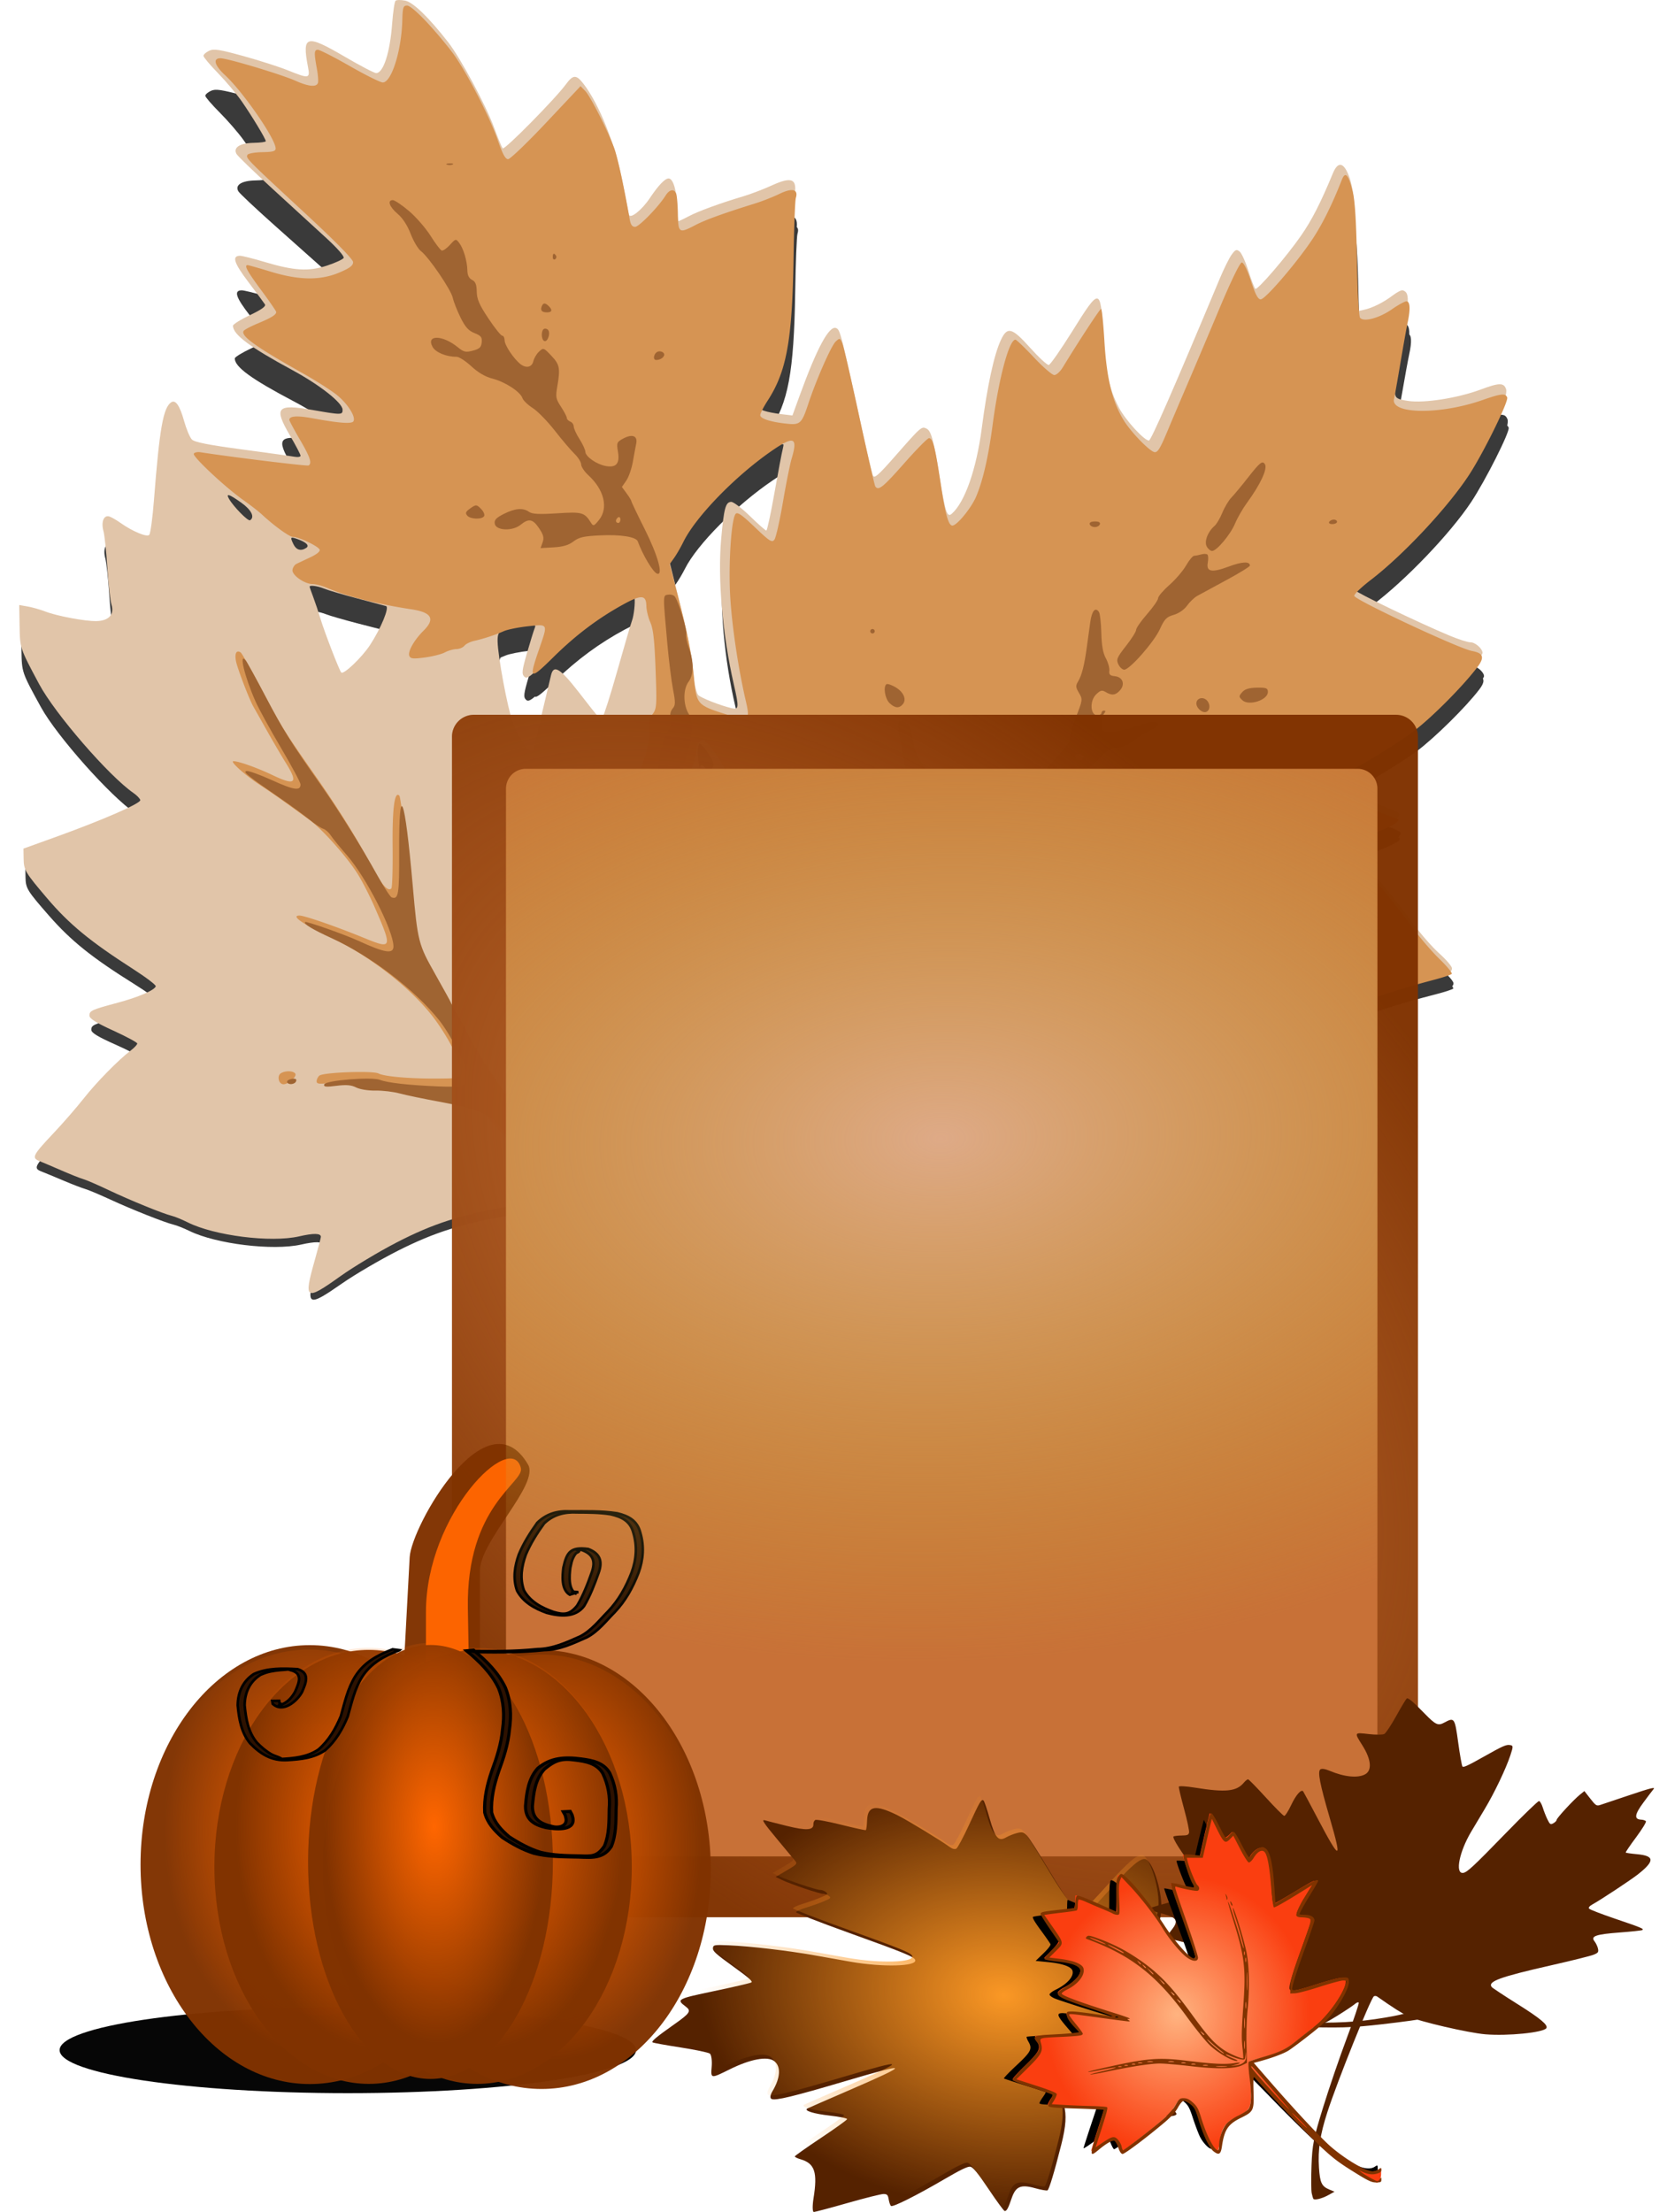 <svg xmlns="http://www.w3.org/2000/svg" xmlns:xlink="http://www.w3.org/1999/xlink" viewBox="0 0 720.42 960.44"><defs><radialGradient id="a" gradientUnits="userSpaceOnUse" cy="4582.6" cx="1725" gradientTransform="matrix(.903 -.039 .042 1.74 -24.752 -3326.9)" r="16.02"><stop offset="0" stop-color="#f60"/><stop offset="1" stop-color="#f60" stop-opacity="0"/></radialGradient><radialGradient id="b" gradientUnits="userSpaceOnUse" cy="1389.6" cx="404.05" gradientTransform="matrix(.837 .322 -.359 .932 484.53 24.202)" r="148.18"><stop offset="0" stop-color="#fb9825"/><stop offset="1" stop-color="#fb9825" stop-opacity="0"/></radialGradient><radialGradient id="i" gradientUnits="userSpaceOnUse" cy="2779.5" cx="1892.5" gradientTransform="matrix(.702 .137 -.144 .737 961.34 476.92)" r="148.65"><stop offset="0" stop-color="#ffb380"/><stop offset="1" stop-color="#ffb380" stop-opacity="0"/></radialGradient><radialGradient id="j" gradientUnits="userSpaceOnUse" cy="415.47" cx="508.69" gradientTransform="matrix(.034 1.175 -1.945 .057 1219.3 -91.58)" r="193.37"><stop offset="0" stop-color="#deaa87"/><stop offset="1" stop-color="#c8ab37" stop-opacity="0"/></radialGradient><radialGradient id="e" gradientUnits="userSpaceOnUse" cy="392.17" cx="399.87" gradientTransform="matrix(.905 .911 -.548 .544 254.26 20.457)" r="321.7"><stop offset="0" stop-color="#c87137"/><stop offset="1" stop-color="#c87137" stop-opacity="0"/></radialGradient><radialGradient id="f" xlink:href="#a" gradientUnits="userSpaceOnUse" cy="4582.6" cx="1725" gradientTransform="matrix(.903 -.039 .042 1.74 -24.752 -3326.9)" r="16.02"/><radialGradient id="g" xlink:href="#b" gradientUnits="userSpaceOnUse" cy="1389.6" cx="404.05" gradientTransform="matrix(.837 .322 -.359 .932 484.53 24.202)" r="148.18"/><filter id="c" height="1.756" width="1.207" y="-.378" x="-.103" color-interpolation-filters="sRGB"><feGaussianBlur stdDeviation="10.279"/></filter><filter id="d" color-interpolation-filters="sRGB"><feGaussianBlur stdDeviation="3.127"/></filter><filter id="h" color-interpolation-filters="sRGB"><feGaussianBlur stdDeviation="2.979"/></filter></defs><path d="M272.02 938.62c0 18.01-53.416 32.611-119.31 32.611-65.892 0-119.31-14.6-119.31-32.611 0-18.01 53.416-32.611 119.31-32.611 65.892 0 119.31 14.6 119.31 32.611z" transform="matrix(1.049 0 0 .573 -9.155 352.346)" filter="url(#c)" fill-opacity=".976"/><g transform="matrix(-.978 .017 -.017 -.952 3320.527 2070.986)" opacity=".77" filter="url(#d)"><path d="M3176.1 2213c-3.543-.781-10.264-7.498-18.731-18.721-5.43-7.196-16.468-28.636-19.934-38.72-1.513-4.4-3.094-8.393-3.515-8.873-.769-.877-23.624 21.496-28.531 27.93-3.263 4.278-4.635 4.312-7.726.193-6.95-9.26-13.956-27.833-16.72-44.32-1.193-7.112-2.341-13.525-2.552-14.25-.566-1.953-5.735 2.016-9.294 7.137-3.944 5.674-6.903 8.683-8.538 8.683-2.022 0-3.559-5.461-3.559-12.649 0-3.493-.243-6.35-.54-6.35-.297 0-2.368.932-4.603 2.072-4.222 2.154-14.033 5.55-24.358 8.43-3.3.92-9 2.983-12.668 4.585-9.353 4.085-11.698 2.736-9.817-5.651.548-2.445 1.411-16.256 1.918-30.691.574-16.306 1.526-29.275 2.515-34.245 1.532-7.693 6.032-18.437 10.573-25.24l2.163-3.24-2.342-.886c-1.288-.487-4.61-1.196-7.384-1.575l-5.043-.69-3.381 8.816c-8.042 20.964-13.568 30.815-16.629 29.64-1.765-.678-2.15-2.23-8.87-35.825-3.08-15.4-5.936-28.828-6.346-29.84-.625-1.538-2.287-.146-10.155 8.5-11.738 12.9-11.86 13.003-14.086 11.812-2.03-1.086-3.054-5.266-5.508-22.472-2.08-14.593-2.9-17.192-4.9-15.532-5.914 4.907-11.353 19.565-14.065 37.899-2.758 18.644-6 32.452-9.124 38.844-2.981 6.102-4.99 5.54-12.924-3.612-3.81-4.397-7.481-7.905-8.16-7.797-.677.108-5.465 6.722-10.64 14.696-12.647 19.494-12.921 19.464-13.788-1.5-.704-17.017-2.084-24.048-6.43-32.767-2.683-5.38-10.93-14.733-12.992-14.733-.963 0-11.108 22.127-32.697 71.318-1.887 4.3-4.33 9.022-5.429 10.494-1.707 2.287-2.23 2.484-3.586 1.359-.873-.725-2.584-4.677-3.803-8.782-1.219-4.106-2.525-7.656-2.902-7.889-.998-.617-13.968 13.948-20.59 23.122-4.997 6.923-8.95 14.33-14.744 27.628-1.935 4.44-4.081 4.797-6.02 1-2.88-5.642-3.647-13.613-3.647-37.924v-24.576l-2.946.59c-3.901.78-8.768 3.1-12.985 6.19-1.888 1.384-3.88 2.366-4.429 2.183-3.08-1.026-2.99-3.843.747-23.508 2.083-10.964 3.636-21.008 3.45-22.32-.287-2.035-1.125-2.519-5.71-3.296-7.156-1.214-22.095.864-32.389 4.504-8.249 2.917-10.287 2.904-11.23-.07-.634-1.996 2.607-10.951 5.407-14.941.997-1.42 2.75-4.723 3.896-7.34s5.595-9.817 9.887-16c8.778-12.647 29.153-33.754 41.698-43.195 4.182-3.148 7.604-6.11 7.604-6.583 0-.862-28.328-15.082-41.58-20.87-3.894-1.702-7.987-3.094-9.095-3.094-2.128 0-5.325-2.876-5.325-4.79 0-1.467 13.462-17.5 19.129-22.786 7.18-6.695 17.615-14.368 26.587-19.55 4.643-2.68 8.591-4.875 8.774-4.875 1.164 0 14.51-8.342 14.51-9.07 0-1.33-8.69-5.49-19.657-9.41-5.327-1.904-10.172-3.956-10.765-4.56-1.804-1.837 3.533-5.495 11.582-7.94 4.037-1.225 8.633-2.897 10.213-3.714l2.875-1.485-4.973-4.743c-5.658-5.397-17.25-19.75-25.542-31.627-3.09-4.427-8.12-10.377-11.177-13.222-3.056-2.845-5.557-5.87-5.557-6.722 0-1.964 1.437-2.502 18.595-6.961 7.752-2.015 20.802-6.169 29-9.23 31.357-11.711 46.014-14.892 64.778-14.056 7.141.318 13.977 1.192 16.627 2.125 4.295 1.513 9 2.122 9 1.165 0-.247-.925-5.244-2.056-11.105-2.251-11.666-2.237-15.784.056-16.202.825-.15 5.553 3.024 10.507 7.053 25.977 21.127 51.756 33.859 81.493 40.247l11.5 2.47 7-5.005c22.067-15.78 40.598-26.635 58.86-34.478 4.066-1.747 5.693-2.95 5.317-3.93-.97-2.527 3.008-4.945 10.823-6.578 5.6-1.17 22.223-8.271 33.5-14.311 9.859-5.28 27-18.784 27-21.27 0-2.035-22.202-17.112-31.5-21.392-3.947-1.817-19.196-6.892-29.5-9.819-21.24-6.033-24.7-6.606-38.784-6.421-11.228.147-13.377-.068-13.884-1.388-.37-.965 1.89-5.267 5.905-11.242 3.577-5.324 7.039-10.712 7.693-11.974 1.141-2.203 1.64-2.288 12.38-2.126 17.622.266 38.417 6.565 52.69 15.96 1.376.905 5.327 3.516 8.781 5.802 3.454 2.286 7.825 4.803 9.714 5.592 1.888.789 6.863 4.051 11.054 7.25 4.191 3.2 9.383 7.084 11.537 8.633 2.153 1.549 4.376 3.677 4.94 4.729s3.78 3.785 7.15 6.073l6.126 4.16 13.6-2.096c21.665-3.34 34.231-7.131 50.687-15.294 7.962-3.95 19.283-10.49 25.158-14.535 15.593-10.736 16.447-10.2 11.243 7.059-1.644 5.452-2.989 10.24-2.989 10.643 0 1.617 3.152 1.736 9.655.366 12.584-2.65 37.626.943 49.342 7.081 2.477 1.298 5.628 2.653 7.003 3.013 3.872 1.012 18.586 7.315 28 11.995 4.675 2.324 9.625 4.567 11 4.984 1.375.418 5.65 2.199 9.5 3.958 3.85 1.759 8.255 3.725 9.788 4.368 3.61 1.516 3.03 2.603-6.7 12.557-4.125 4.22-10.176 10.947-13.446 14.95-5.826 7.129-15.55 16.696-21.264 20.921-1.583 1.17-2.878 2.52-2.878 3.001 0 .48 4.725 3.13 10.5 5.89 7.637 3.647 10.5 5.51 10.5 6.83 0 2.192-.978 2.622-12.5 5.488-9.347 2.325-16.636 5.317-17.159 7.043-.167.55 4.3 4.07 9.928 7.823 18.843 12.566 27.998 20.37 37.59 32.042 9.514 11.578 10.14 12.67 10.14 17.66v4.581l-14.25 4.86c-21.193 7.226-38.294 14.336-37.97 15.785.155.687 1.505 2.128 3 3.203 10.794 7.757 34.18 35.73 41.007 49.045 8.23 16.058 8.214 16.008 8.214 25.88v9.352l-3.75-.728c-2.062-.4-5.55-1.457-7.75-2.349-5.193-2.106-17.55-4.655-22.565-4.655-5.55 0-8.16 2.732-6.875 7.196.524 1.817 1.218 9.154 1.543 16.304.325 7.15.98 14.527 1.453 16.393 1.062 4.179-.321 7.314-2.82 6.394-.955-.352-3.085-1.634-4.735-2.85-5.265-3.876-11.65-6.687-12.733-5.604-.547.547-1.608 7.446-2.357 15.331-3.022 31.815-4.836 41.127-8.447 43.359-1.932 1.194-3.747-1.543-5.513-8.312-.963-3.69-2.47-7.461-3.35-8.379-1.153-1.201-7.329-2.534-22.1-4.768-11.276-1.706-21.739-3.353-23.25-3.662-1.513-.308-2.75-.123-2.75.411s2.053 4.624 4.564 9.088c7.069 12.57 5.598 14.167-10.232 11.112-12.81-2.472-13.332-2.476-13.332-.113 0 3.08 9.865 11.13 22.1 18.032 18.692 10.546 25.9 16.128 25.9 20.059 0 .617-3.401 2.672-7.558 4.567-5.282 2.406-7.328 3.82-6.795 4.693.42.687 3.643 5.191 7.161 10.01 6.258 8.57 7.223 11.739 3.577 11.739-.923 0-5.775-1.302-10.781-2.894-13.224-4.203-19.588-4.692-27.811-2.136-3.69 1.146-7.03 2.605-7.423 3.242-.434.702 2.628 4.327 7.79 9.222l23.266 22.066c8.12 7.7 15.17 14.756 15.666 15.681 1.55 2.878-1.538 4.82-7.663 4.82-2.985 0-5.428.282-5.428.628 0 1.012 6.013 11.366 10.379 17.872 2.214 3.3 6.86 9.02 10.324 12.71 3.463 3.69 6.297 7.188 6.297 7.772 0 .583-1.131 1.576-2.513 2.206-2.106.959-4.579.535-15.25-2.617-7.006-2.07-15.822-5.07-19.592-6.667-9.335-3.955-9.838-3.88-8.935 1.346 2.44 14.124.595 14.614-16.307 4.328-6.85-4.168-13.107-7.578-13.904-7.578-3.223 0-6.3 8.998-7.477 21.867-.472 5.151-1.232 9.694-1.69 10.095-.458.4-2.363.39-4.233-.021zm-157.88-201.87c15.943-10.11 31.891-26.497 41.434-42.572l3.562-6-3.57-15.5c-4.183-18.153-5.34-24.68-6.262-35.323-.38-4.391-1.272-8.418-2.032-9.178-1.336-1.336-9.868-4.836-14.815-6.078-3.105-.78-3.205.289-1.008 10.734 4.624 21.984 6.35 46.814 4.475 64.391-1.466 13.736-2.252 16.455-4.762 16.455-.992 0-4.703-2.925-8.246-6.5s-6.74-6.5-7.104-6.5-2.12 7.508-3.902 16.684-3.602 17.951-4.047 19.5c-1.055 3.681.336 3.657 6.278-.112zm239.89-17.822c-1.907-3.502-8.309-10.25-9.201-9.698-2.225 1.375-.65 4.624 3.834 7.914 5.302 3.89 6.782 4.381 5.367 1.784zm-28.24-20.621c-1.206-2.648-3.277-3.296-5.674-1.776-1.552.985-.086 2.503 3.851 3.99 3.116 1.177 3.278.98 1.823-2.214zm-6.877-19.004c0-.206-.703-2.343-1.561-4.75-.859-2.407-2.188-6.626-2.953-9.376-1.644-5.906-8.048-23.395-8.866-24.214-1.042-1.042-9.222 6.49-12.913 11.888-5.013 7.333-9.093 16.774-7.458 17.258.688.204 6.426 1.835 12.75 3.625 6.326 1.79 12.85 3.842 14.5 4.56 2.858 1.243 6.5 1.808 6.5 1.009zm-124-17.924c4.125-2.76 12.118-9.539 17.762-15.062 8.896-8.707 10.448-9.85 11.661-8.592 1.201 1.247 1.007 2.724-1.37 10.452-1.524 4.95-3.133 9.858-3.578 10.905-.764 1.803-.44 1.868 6.004 1.208 9.25-.948 10.521-1.759 10.521-6.715 0-6.553-3.892-29.64-6.015-35.68-2.152-6.123-6.445-13.218-7.999-13.218-.542 0-.986.172-.986.382 0 .21-1.74 7.072-3.866 15.25-2.126 8.177-4.16 16.106-4.519 17.619-1.225 5.157-4.024 3.44-12.227-7.5-9.669-12.896-9.17-12.367-10.44-11.098-.578.578-3.68 9.78-6.89 20.45-3.212 10.669-6.298 20.556-6.857 21.972-.884 2.237-1.607 7.891-1.302 10.19.151 1.145 11.585-4.862 20.1-10.561zm-47-58.577c0-5.444-1.061-10.125-2.296-10.125-1.569 0-4.704 3.117-4.704 4.676 0 1.746 4.985 9.324 6.133 9.324.477 0 .867-1.744.867-3.875zm-19.683-35.742l.183-9.883-6.75-.296c-3.712-.162-6.748.062-6.745.5.01.97 6.388 13.53 9.207 18.12 1.275 2.074 2.395 2.97 2.982 2.382.517-.517 1.022-5.387 1.123-10.823zm5.635-29.133c.699-3.162 2.345-8.324 3.66-11.47 1.313-3.146 2.388-6.91 2.388-8.367 0-2.267-.322-2.555-2.25-2.006-1.237.352-4.441 1.078-7.12 1.613s-7.53 2.325-10.78 3.977c-6.995 3.554-7.85 3.658-7.85.953 0-4.566 10.66-20.33 20.316-30.045 6.793-6.834 10.333-11.59 9.355-12.568-1.122-1.122-18.119 3.773-31.85 9.172-14.189 5.578-19.303 8.313-26.65 14.256l-4.332 3.502 4.831 4.95c14.142 14.492 39.237 31.452 46.922 31.712 1.747.06 2.3-.873 3.361-5.679z"/><path d="M3165.7 2202.2c-4.125-4.675-9.195-11.055-11.268-14.179-5.937-8.95-15.177-27.854-18.295-37.43-2.074-6.37-3.304-8.75-4.52-8.75-.918 0-8.654 7.166-17.19 15.925l-15.52 15.925-2.067-2.2c-2.253-2.399-9.952-18.327-12.496-25.853-1.37-4.053-4.24-18.52-6.16-31.047-.426-2.779-1.055-3.75-2.43-3.75-1.752 0-10.5 8.696-13.774 13.696-1.752 2.673-3.803 2.99-4.673.722-.334-.87-.607-4.92-.607-9 0-8.562-.34-8.783-7.784-5.057-4.386 2.195-12.442 4.952-26.5 9.07-3.182.93-8.11 2.77-10.952 4.087-5.741 2.66-8.486 1.92-7.233-1.948.37-1.139 1.034-13.095 1.478-26.57 1.203-36.551 3.938-50.291 12.56-63.104 1.887-2.803 3.43-5.692 3.43-6.419 0-1.55-4.454-3.08-11.57-3.977-6.078-.765-6.76-.16-9.893 8.77-3.698 10.546-10.571 25.452-12.57 27.26-1.807 1.636-1.944 1.604-2.895-.656-.55-1.306-3.69-15.988-6.979-32.628s-6.257-30.702-6.595-31.25c-1.317-2.131-3.343-.574-12.997 9.989-5.5 6.017-10.532 10.958-11.183 10.978-1.73.055-2.72-4.058-4.837-20.111-1.799-13.637-3.155-18.852-4.903-18.852-2.041 0-8.55 7.685-10.783 12.73-3.142 7.103-5.711 17.47-7.84 31.635-3.12 20.767-7.954 37.635-10.784 37.635-.434 0-4.055-3.6-8.048-8-3.992-4.4-8.016-7.997-8.94-7.994-.926 0-2.609 1.467-3.74 3.25-7.41 11.675-16.976 25.743-17.507 25.743-.346 0-.901-6.412-1.233-14.25-.715-16.917-3.106-27.36-8.173-35.702-3.348-5.51-11.482-14.048-13.384-14.048-1.354 0-2.466 1.812-5.834 9.5-1.687 3.85-5.801 13.075-9.144 20.5-3.342 7.425-10.037 22.5-14.878 33.5-5.23 11.884-9.352 20-10.16 20-.832 0-2.352-3.209-3.91-8.25-1.86-6.024-2.999-8.25-4.219-8.25-2.04 0-16.033 15.702-23.262 26.102-4.564 6.567-9.147 15.403-13.638 26.3-1.59 3.86-2.938 2.408-4.695-5.062-.964-4.095-1.383-13.16-1.405-30.34-.017-13.475-.418-25.112-.892-25.86-1.367-2.156-8.47-.435-14.249 3.454-2.783 1.873-5.69 3.406-6.46 3.406-1.653 0-1.808-3.343-.43-9.308.532-2.306 2.14-10.493 3.575-18.193s2.813-14.74 3.065-15.645c1.911-6.852-20.196-7.543-39.277-1.227-8.296 2.745-10.188 2.91-10.939.953-.666-1.735 10.7-23.927 17.27-33.718 9.548-14.232 29.953-35.344 44.652-46.201 4.298-3.175 7.66-6.31 7.472-6.967-.561-1.95-46.045-24.196-51.84-25.355-4.895-.979-5.573-2.83-2.509-6.847 5.953-7.805 20.189-21.755 28.374-27.805 4.779-3.532 15.551-10.186 23.938-14.788 10.125-5.554 15.25-8.92 15.25-10.016 0-1.892-6.385-5.136-20.848-10.592-5.309-2.003-9.85-3.799-10.093-3.99-1.184-.938 3.219-3.395 10.293-5.746 9.795-3.256 13.647-5.22 13.647-6.96 0-.745-1.986-2.982-4.413-4.971-4.888-4.005-16.147-17.686-25.006-30.385-3.169-4.544-8.477-10.976-11.795-14.293-3.317-3.318-5.717-6.347-5.333-6.732.385-.385 3.703-1.44 7.374-2.346 16.69-4.116 26.803-7.235 41.563-12.816 17.15-6.485 23.197-8.301 37.11-11.15 12.448-2.548 28.818-2.507 39 .097 9.135 2.336 11.384 2.47 12.056.717.27-.707-.414-5.77-1.522-11.25-2.293-11.343-2.497-14.466-.944-14.466.6 0 4.5 2.764 8.667 6.143 25.337 20.542 55.511 35.398 81.743 40.245 4.4.813 8.776 1.777 9.725 2.142 1.988.766 6.518-1.757 15.275-8.506 3.3-2.544 8.7-6.155 12-8.025s8.025-4.834 10.5-6.586c5.37-3.804 20.415-11.464 31.457-16.017 5.17-2.133 8.22-3.991 8.706-5.309.847-2.289 4.678-3.59 7.724-2.623 2.345.744 14.715-2.698 17.638-4.908 2.61-1.973 6.902-1.952 8.557.042 1.077 1.298 2.65 1.491 8.372 1.027 10.445-.848 14.658.184 15.841 3.878.528 1.648 1.802 3.926 2.832 5.061 1.03 1.136 1.873 2.448 1.873 2.916 0 1.457 9.092 15.52 10.034 15.52 1.733 0 11.35-8.562 14.603-13 4.885-6.667 11.364-19.66 11.356-22.777-.01-3.712-2.024-6.51-13.568-18.834-9.414-10.05-20.044-19.155-30.303-25.953-10.708-7.096-30.817-16.19-42.622-19.278-6.624-1.732-25.565-5.042-32.5-5.679-3.575-.328-7.513-.804-8.75-1.057-3.496-.716-2.871-4.73 1.486-9.552l3.735-4.135 10.014.67c11.99.8 19.134 2.733 34.832 9.42 19.612 8.353 52.745 31.786 67.682 47.866 3.025 3.257 10.225 11.687 16 18.735s11.575 13.843 12.89 15.1c2.481 2.374 8.333 4.407 18.61 6.464 11.542 2.31 16.038 3.31 20.932 4.654 2.712.745 7.347 1.355 10.3 1.355 2.966 0 6.753.716 8.464 1.6 2.385 1.234 4.556 1.445 9.45.921 5.21-.558 6.355-.418 6.355.777 0 .801-.571 1.93-1.269 2.51-1.716 1.424-23.685 1.85-26.23.508-2.706-1.425-13.865-2.59-26-2.714-9.765-.1-10.009-.047-10.333 2.243-.556 3.924 3.426 13.008 9.93 22.655 9.564 14.184 28.773 29.91 48.302 39.544 10.927 5.39 15.715 8.96 12.005 8.95-2.227-.01-16.138-5.092-28.748-10.511-12.28-5.278-12.43-4.82-4.593 14.024 1.83 4.396 4.903 10.693 6.832 13.993 4.389 7.51 15.476 20.498 21.142 24.767 12.322 9.284 16.014 11.984 21.962 16.058 6.522 4.467 13.19 10.685 11.437 10.665-2.276-.026-10.523-3.123-17.202-6.46-10.171-5.08-11.518-3.835-5.922 5.47 1.82 3.026 5.49 9.55 8.156 14.5 2.667 4.95 5.222 9.676 5.68 10.5 1.748 3.156 6.728 16.827 7.364 20.22.668 3.561-.23 5.244-2.117 3.965-.555-.376-4.64-7.884-9.077-16.684-8.258-16.378-9.402-18.287-23.375-39-9.528-14.125-17.577-27.556-23.91-39.901-4.427-8.63-7.135-11.831-8.691-10.274-.415.414-.81 8.723-.88 18.465-.121 17.029-1.293 24.905-3.367 22.624-.456-.502-1.609-10.554-2.56-22.337-3.169-39.208-3.546-41.42-8.713-51.075-2.502-4.675-8.277-15.7-12.835-24.5-9.403-18.158-19.874-34.86-22.483-35.86-.967-.371-2.423-.123-3.236.551-1.584 1.315-2.025 2.282-6.289 13.808-1.525 4.125-4.395 11.547-6.377 16.493-1.982 4.946-3.603 9.411-3.603 9.922 0 .51-2.22 5.914-4.935 12.007-2.714 6.093-6.95 16.253-9.413 22.578-2.793 7.173-5.075 11.622-6.065 11.823-.95.194-1.587-.354-1.587-1.365 0-1.8 9.765-35.155 15.042-51.38 2.57-7.901.632-10.59-5.41-7.51-10.909 5.559-16.442 6.05-11.737 1.043 1.68-1.787 2.98-6.457 1.855-6.656-.138-.024-5.697-.28-12.355-.57-9.126-.397-14.048-.116-20 1.14-4.342.916-11.681 1.653-16.308 1.637-6.788-.023-10.46.613-19 3.29-14.853 4.655-30.079 10.76-36.3 14.557-6.931 4.229-13.786 9.831-13.786 11.267 0 1.387 12.005 12.898 20.969 20.106 11.884 9.555 30.291 19.617 35.889 19.617 1.044 0 2.434.646 3.089 1.435.655.79 2.54 1.732 4.19 2.095 3.634.798 4.712 3.05 2.513 5.249-1.463 1.463-2.971 1.502-15.194.398-7.464-.674-14.03-.94-14.594-.592-1.61.995-.128 5.163 5.411 15.208 3.364 6.1 6.602 10.503 9.426 12.817 2.43 1.992 4.3 4.384 4.3 5.503 0 1.088 1.013 3.018 2.25 4.29 1.238 1.27 3.296 4.344 4.573 6.828 1.277 2.485 3.582 6.027 5.122 7.872 2.435 2.916 3.013 3.178 4.428 2.003.895-.743 1.647-2.533 1.671-3.978.024-1.445.742-4.428 1.595-6.628s2.222-5.871 3.044-8.159c2.837-7.896 5.646-9.093 22.817-9.73 4.488-.166 4.373 3.063-.419 11.742-4.116 7.457-7.694 21.138-6.507 24.88.32 1.007-.317 2.897-1.471 4.364-1.9 2.416-2.013 3.726-1.704 19.745.253 13.048.724 18.085 1.967 21.03.899 2.13 1.634 5.407 1.634 7.282 0 4.997 2.126 5.17 10.331.838 11.302-5.966 21.322-13.267 31.375-22.86 10.604-10.119 11.161-9.807 6.294 3.53-4.25 11.645-4.431 11.244 4.73 10.414 4.253-.385 9.09-1.278 10.75-1.984 3.762-1.6 9.04-3.228 13.2-4.074 1.75-.355 3.718-1.292 4.373-2.082.655-.79 2.284-1.435 3.619-1.435s3.642-.623 5.127-1.384 5.51-1.704 8.945-2.097c5.195-.594 6.345-.45 6.847.858.725 1.889-2.303 7.024-6.521 11.06-5.336 5.104-3.774 8.041 5.075 9.54 14.914 2.527 28.88 6.315 37.186 10.086 2.293 1.041 5.266 1.903 6.607 1.915 3.548.032 9.162 4.112 8.832 6.42-.149 1.044-.946 2.223-1.77 2.62-.826.398-3.628 1.671-6.228 2.829-2.959 1.317-4.53 2.582-4.198 3.38.637 1.53 9.231 5.814 11.614 5.79 1.59-.016 8.216 4.923 13.811 10.294 1.375 1.32 4.975 4.21 8 6.421 7.907 5.782 22.393 19.822 21.666 21-.34.55-1.641.822-2.892.605-13.81-2.4-47.357-7.094-47.974-6.713-1.594.985-.716 3.737 3.7 11.59 2.475 4.401 4.5 8.355 4.5 8.787 0 1.735-3.494 1.916-10.318.534-11.648-2.36-17.35-2.882-18.106-1.658-1.25 2.022 2.698 8.293 7.718 12.261 2.73 2.159 9.294 6.458 14.585 9.555 20.411 11.946 27.101 16.912 25.742 19.11-.323.523-3.183 1.98-6.355 3.238-6.045 2.396-8.267 3.72-8.267 4.926 0 .397 2.925 4.811 6.5 9.808 6.024 8.42 7.486 11.225 5.854 11.225-.356 0-4.968-1.396-10.25-3.103-12.634-4.083-21.983-4.335-30.603-.827-4.512 1.836-6 2.936-6 4.436 0 1.291 7.577 9.261 21.5 22.612 24.915 23.892 25.409 24.412 24.539 25.82-.361.585-3.33 1.063-6.598 1.063-4.76 0-5.941.316-5.941 1.587 0 4.282 13.996 25.307 21.878 32.866 4.563 4.376 5.397 7.547 1.985 7.547-2.968 0-26.689-7.545-33.093-10.527-5.828-2.713-9.303-3.132-10.04-1.21-.267.694-.117 3.507.333 6.25 1.19 7.255 1.107 8.487-.565 8.487-.826 0-7.17-3.375-14.096-7.5-6.927-4.125-13.442-7.5-14.478-7.5-3.862 0-8.506 13.883-9.116 27.248-.274 6.007-.528 6.74-2.308 6.68-1.205-.042-4.981-3.448-9.5-8.569zm-148.49-192.04c16.345-10.953 34.03-28.614 39.614-39.56 1.177-2.307 3.059-5.437 4.182-6.957l2.042-2.762-3.192-13.268c-4.401-18.29-5.943-26.892-6.76-37.706-.851-11.282-1.34-11.859-13.491-15.935-10.661-3.575-11.197-3.236-9.25 5.872 3.064 14.334 5.54 33.22 6.069 46.286.58 14.318-1.049 34.102-3.006 36.52-.824 1.018-2.689-.307-8.445-6-6.547-6.476-7.527-7.118-8.623-5.648-.68.912-2.497 8.337-4.036 16.5-1.54 8.163-3.432 16.834-4.207 19.27-3.052 9.6-1.198 10.29 9.103 3.388zm215.9-272.45c-.852-1.38 3.48-4.95 5.573-4.594 1.966.336 2.574 3.76.86 4.846-1.933 1.225-5.61 1.081-6.433-.252z"/><path d="M3156.3 2139.9c.688-.277 1.813-.277 2.5 0s.125.504-1.25.504-1.938-.227-1.25-.504zm19.75-20.252c-3.089-2.703-7.327-7.745-9.419-11.204-2.091-3.459-4.275-6.446-4.852-6.639s-2.237.912-3.688 2.454c-2.576 2.738-2.672 2.757-4.099.85-1.852-2.478-3.43-8.105-3.437-12.262 0-2.187-.644-3.557-2.005-4.285-1.515-.81-2-2.094-2-5.285 0-3.347-1.023-5.811-4.966-11.965-2.731-4.263-5.431-7.75-6-7.75s-1.034-.97-1.034-2.156c0-2.152-3.924-8.23-6.84-10.594-2.488-2.016-5.062-1.488-5.731 1.177-.335 1.334-1.509 3.24-2.609 4.236-1.949 1.764-2.085 1.716-5.41-1.912-3.663-3.997-3.952-5.623-2.427-13.66.895-4.72.76-5.537-1.5-9.118-1.366-2.163-2.483-4.406-2.483-4.984s-.675-1.31-1.5-1.627-1.503-1.315-1.505-2.219c0-.903-1.114-3.443-2.47-5.643s-2.477-4.757-2.494-5.682c-.039-2.128-4.915-5.644-8.945-6.45-4.619-.924-6.308.974-5.523 6.208.602 4.013.459 4.362-2.398 5.839-4.07 2.104-6.527 1.12-5.76-2.306.321-1.435 1.062-5.084 1.646-8.109s1.959-6.749 3.055-8.276l1.992-2.776-2.049-2.878c-1.127-1.583-2.05-3.16-2.05-3.504 0-.344-2.534-5.9-5.633-12.346-5.677-11.81-8.076-20.944-5.261-20.03 1.763.57 6.17 8.206 8.373 14.508.708 2.025 7.598 3.232 16.783 2.94 7.204-.229 9.295-.672 11.761-2.496 2.15-1.59 4.647-2.285 8.817-2.455l5.817-.237-.951 2.525c-.758 2.013-.47 3.278 1.422 6.233 2.722 4.254 4.53 4.636 8.22 1.734 3.652-2.873 11.011-2.427 11.456.693.237 1.66-.668 2.606-4.065 4.25-5.06 2.45-8.581 2.683-11.232.745-1.423-1.04-4.437-1.25-12.488-.868-11.168.529-12.104.244-15.001-4.56-.917-1.522-1.289-1.384-3.517 1.299-4.338 5.221-2.545 13.334 4.406 19.937 1.7 1.615 3.092 3.787 3.092 4.827s1.294 3.184 2.876 4.765c1.582 1.582 5.447 6.293 8.59 10.47 3.143 4.175 7.46 8.747 9.592 10.158 2.133 1.412 4.156 3.441 4.495 4.51.895 2.82 7.601 7.34 13.149 8.863 3.175.87 6.32 2.779 9.298 5.642 2.475 2.38 5.4 4.33 6.5 4.333 4.411.014 9.203 2.072 10.51 4.516 2.97 5.548-4.417 5.373-11.116-.264-2.674-2.25-3.514-2.457-6.725-1.664-2.969.734-3.729 1.425-3.982 3.617-.262 2.27.248 2.945 3.13 4.149 2.639 1.103 4.058 2.74 6.084 7.024 1.453 3.072 2.932 7.035 3.287 8.807.726 3.634 10.324 18.245 13.76 20.947 1.237.974 3.228 4.454 4.424 7.734 1.39 3.813 3.427 7.063 5.651 9.015 3.584 3.147 4.571 6.114 2.035 6.114-.793 0-3.97-2.212-7.058-4.915zm-89.5-139.14c0-.518-.45-.941-1-.941s-1 .702-1 1.559c0 .858.45 1.28 1 .941s1-1.041 1-1.559zm24.543 118.13c-.316-.512-.118-1.214.441-1.559.559-.345 1.016.073 1.016.93 0 1.757-.6 2.016-1.457.629zm3.657-22.269c-1.723-1.723-1.48-2.8.634-2.8 2.359 0 3.165.84 2.49 2.598-.659 1.718-1.55 1.775-3.124.202zm.327-10.756c-.954-1.545.44-5.221 1.808-4.765 1.511.503 1.517 4.937.01 5.44-.637.213-1.453-.091-1.814-.675zm-51.062-11.1c-.764-1.238 1.145-2.903 3.359-2.928 1.885-.022.987 3.397-.992 3.778-.905.175-1.97-.208-2.367-.85zm-265.89-53.829c-1.247-2.02 2.106-8.917 8.322-17.115 1.876-2.475 4.294-6.525 5.373-9 2.1-4.82 8.325-12 10.403-12 .694 0 1.74.896 2.327 1.991 1.187 2.218-.509 6.53-3.566 9.068-.936.777-2.558 3.408-3.603 5.847-1.045 2.438-2.896 5.419-4.113 6.623s-4.635 5.177-7.594 8.83c-5.335 6.583-6.492 7.466-7.548 5.756zm347.99-14.052c-.964-1.065-1.457-2.415-1.095-3 .953-1.543 6.094-1.304 7.464.347.928 1.118.7 1.739-1.1 3-2.877 2.015-3.147 1.997-5.269-.347zm-274.31-11.313c.23-.687 1.242-1.25 2.25-1.25s2.021.563 2.25 1.25c.264.792-.56 1.25-2.25 1.25s-2.513-.458-2.25-1.25zm-105.25-.75c0-.55.927-1 2.06-1 1.132 0 1.78.45 1.44 1s-1.266 1-2.059 1c-.792 0-1.44-.45-1.44-1zm57.773-13.56c-.371-.372-.418-1.966-.102-3.543.825-4.124-1.626-4.635-9.273-1.936-5.972 2.108-9.398 2.21-9.398.277 0-.454 4.763-3.28 10.584-6.282 5.821-3 11.678-6.046 13.016-6.768 1.338-.722 3.415-2.641 4.615-4.265 1.296-1.752 3.724-3.368 5.972-3.973 3.22-.867 4.158-1.801 6.256-6.235 2.653-5.604 13.67-17.715 16.114-17.715.817 0 1.981 1.088 2.587 2.417.979 2.148.588 3.047-3.521 8.092-2.543 3.12-4.623 6.303-4.623 7.072 0 .769-2.25 3.882-5 6.919s-5 6.166-5 6.955-2.28 3.372-5.066 5.74c-2.786 2.368-6.204 6.218-7.595 8.555s-3.049 4.256-3.684 4.264c-.635.01-2.066.258-3.18.558-1.114.299-2.33.24-2.702-.132zm236.59-14.633c-1.683-2.653-5.144-14.912-4.695-16.63.256-.977-.233-3.778-1.085-6.226-2.132-6.124-1.97-11.894.421-14.951 2.56-3.272 2.618-10.24.12-14.382-1.573-2.61-1.753-4.097-1.099-9.118.43-3.3 1.585-7.8 2.567-10s2.04-6.25 2.349-9l.563-5 4.888.174c2.828.1 5.528.813 6.405 1.69 1.355 1.355 1.34 1.784-.138 4.04-.91 1.39-1.66 3.779-1.665 5.31-.014 3.61-2.567 11.992-4.594 15.086-.92 1.403-1.371 3.53-1.075 5.06.31 1.6-.092 3.313-1.02 4.347-1.318 1.467-1.366 2.662-.345 8.5.655 3.736 1.63 12.868 2.17 20.293 1.63 22.454 1.665 21.459-.781 21.807-1.186.169-2.53-.281-2.986-1zm-188.01-10.004c-.457-.717-.858-4.903-.89-9.303-.041-5.613-.582-8.985-1.813-11.304-.965-1.817-1.618-4.292-1.45-5.5.24-1.736-.263-2.26-2.4-2.507-3.471-.401-4.62-3.622-2.232-6.26 2.019-2.232 3.68-2.417 6.406-.715 1.633 1.02 2.32.862 4.287-.987 2.98-2.8 2.725-9.227-.368-9.227-1.04 0-1.89.45-1.89 1s-.505 1-1.123 1c-.798 0-.778-.414.068-1.434.655-.79 1.048-2.927.873-4.75-.317-3.303-.337-3.315-5.243-3.056-2.709.143-7.53 1.21-10.714 2.371-8.665 3.16-12.588.853-4.642-2.729 2.32-1.046 5.463-2.947 6.982-4.225 1.645-1.384 4.366-2.438 6.73-2.606 3.215-.23 4.814-1.154 8.433-4.878 4.95-5.093 10.754-8.022 14.764-7.45 2.768.395 5.793-2.555 3.85-3.755-2.481-1.534-.697-5.324 5.31-11.278 7.053-6.991 8.711-6.93 8.711.316 0 3.115-.616 4.705-2.516 6.49-1.385 1.3-3.064 4.191-3.733 6.424-.814 2.718-3.312 6.156-7.555 10.401-3.591 3.592-6.117 6.921-5.827 7.679.283.736-1.003 4.99-2.857 9.452-3.277 7.887-3.324 8.194-1.691 11.048 1.468 2.565 1.502 3.22.27 5.2-1.676 2.691-2.868 7.113-4.122 15.28-.506 3.3-1.269 8.214-1.695 10.92-.782 4.971-2.395 6.774-3.923 4.383zm11.65-63.744c0-1.35-1.823-2.286-3.017-1.549-.559.346-.757 1.047-.44 1.56.75 1.214 3.456 1.206 3.456-.01zm88 56.941c0-.55.45-1 1-1s1 .45 1 1-.45 1-1 1-1-.45-1-1zm279.36-8.14c-.588-.748-4.472-8.11-8.633-16.36-7.59-15.05-10.592-20.036-23.776-39.5-7.981-11.782-17.244-27.203-24.526-40.831-2.682-5.021-5.379-9.321-5.992-9.556-3.01-1.155-3.443 1.21-3.687 20.149-.413 32.047-2.93 25.4-5.781-15.261-1.73-24.68-2.044-26.005-9.34-39.42-3.644-6.7-6.625-12.34-6.625-12.534 0-.195-1.48-2.985-3.29-6.2-1.808-3.216-3.92-7.422-4.69-9.347-1.852-4.622-13.713-23.756-16.892-27.25-2.748-3.02-5.258-3.504-7.038-1.359-.635.765-2.894 6.053-5.02 11.75-2.125 5.698-6.208 16.66-9.072 24.36s-6.54 16.924-8.167 20.5c-3.518 7.726-10.382 24.57-11.31 27.75-.361 1.237-1.129 2.25-1.706 2.25-.578 0-.812-1.012-.521-2.25 1.08-4.606 6.6-23.736 11.136-38.593 2.576-8.438 4.545-16.313 4.376-17.5-.474-3.325-4.248-3.211-12 .362-3.81 1.756-7.207 2.914-7.549 2.572-1.102-1.102 6.108-7.653 10.625-9.655 7.003-3.102 16.87-13.978 22.37-24.655 2.61-5.07 4.747-10.269 4.747-11.554 0-3.63-4.814-10.286-15.727-21.746-27.532-28.912-58.734-44.194-98.814-48.396-7.343-.77-13.825-1.693-14.405-2.051-2.842-1.757 1.604-9.693 6.467-11.541 2.316-.88 18.976.955 25.98 2.862 2.202.6 10.077 3.71 17.5 6.912 15.106 6.516 38.77 21.761 53.974 34.77 10.036 8.588 30.753 31.627 38.973 43.342 3.28 4.675 10.195 7.55 25.552 10.628 7.15 1.433 15.219 3.255 17.932 4.05 2.712.794 7.498 1.443 10.636 1.443 3.21 0 6.956.67 8.568 1.533 2.124 1.136 4.381 1.365 8.735.888 4.71-.518 5.782-.376 5.42.717-.592 1.79-21.139 3.095-24.79 1.574-3.216-1.34-12.813-2.583-25.76-3.34-11.247-.657-13.24 0-13.24 4.354 0 3.715 7.242 18.444 12.295 25.004 10.596 13.755 29.678 28.884 46.78 37.09 8.891 4.266 12.747 6.695 11.922 7.51-.484.479-17.448-5.835-23.498-8.745-11.7-5.627-15.5-6.277-15.5-2.652 0 7.148 11.638 30.9 19.957 40.73 3.049 3.602 6.218 7.63 7.043 8.951.825 1.32 2.3 2.657 3.277 2.97.978.313 3.737 2.222 6.132 4.242 2.396 2.021 7.822 6.15 12.06 9.174 15.101 10.782 17.116 12.456 15.387 12.79-.903.173-6.007-1.765-11.342-4.308-9.558-4.557-12.514-5.031-12.514-2.006 0 .846 3.798 8.234 8.44 16.418 4.641 8.183 9.548 17.518 10.903 20.743 4.69 11.164 7.118 22.174 4.017 18.224zm-288.09-16.842c-3.568-2.17-4.974-5.464-3.23-7.566 1.658-1.996 3.594-1.818 5.96.548 1.988 1.987 2.751 7.419 1.18 8.39-.451.279-2.211-.339-3.91-1.372zm-165.27-4.982c0-3.635 8.635-6.257 11.423-3.469 1.562 1.562 1.56 1.795-.03 3.552-1.22 1.349-3.075 1.881-6.548 1.881-4.15 0-4.845-.282-4.845-1.964zm27.228-3.206c-1.679-1.68-1.547-4.493.242-5.18 1.865-.716 4.729 2.077 4.318 4.21-.393 2.041-2.945 2.584-4.56.97zm132.55-8.58c-.842-.962-1.745-4.101-2.005-6.975-.31-3.406-1.42-6.654-3.188-9.327-2.773-4.19-4.568-11.944-4.578-19.778 0-3.319-.873-5.636-3.718-9.921-3.216-4.846-3.783-6.59-4.25-13.067-.477-6.633-.84-7.702-3.218-9.471l-2.68-1.995-6.32 5.665c-3.476 3.116-7.32 5.926-8.54 6.244-1.278.333-2.148 1.279-2.05 2.227.278 2.662-2.332 10.99-3.835 12.236-2.03 1.686-8.395-1.501-8.395-4.203 0-3.317 5.92-11.138 8.015-10.59 1.565.409 1.674.114.842-2.274-1.142-3.275-4.547-5.02-9.797-5.02-2.61 0-4.044-.516-4.463-1.606-.463-1.206-1.298-1.425-3.357-.879-2.418.643-4.068.904-10.24 1.625-3.91.457-7-.241-7-1.581 0-.792.55-1.781 1.222-2.197 1.85-1.143 15.629-1.412 16.305-.318 1.106 1.79 3.947.962 9.26-2.698 4.008-2.76 5.587-3.371 6.459-2.5 3.257 3.257 10.066-.798 18.156-10.812 2.978-3.686 5.569-7.77 5.756-9.074.243-1.69 2.098-3.391 6.446-5.916 8.335-4.84 13.234-8.832 14.98-12.208.807-1.56 2.069-2.837 2.804-2.837.735 0 2.904-1.237 4.82-2.75s4.977-3.875 6.804-5.25 4.34-3.586 5.585-4.914c1.66-1.771 3.232-2.378 5.9-2.278 3.038.114 4.272-.532 7.5-3.925 2.915-3.064 4.361-3.904 5.89-3.418 1.44.456 2.404.029 3.32-1.471 1.6-2.618 22.365-12.993 26.004-12.993 1.462 0 3.838.448 5.28.996 3.014 1.146 7.23-.561 11.697-4.74 2.042-1.909 4.69-2.84 11-3.865 15.276-2.484 22.217-1.347 26.562 4.348 2.4 3.147 2.46 3.479.9 5.039-1.754 1.754-14.72 3.569-23.927 3.349-3.619-.086-6.088.626-10.184 2.938l-5.407 3.051-5.247-1.558c-7.753-2.302-11.67-2.089-12.065.658-.246 1.702-1.594 2.634-5.82 4.02-3.025.993-7.557 2.487-10.073 3.321-4.47 1.482-7.927 1.17-7.927-.715 0-.52-1.45.41-3.221 2.067s-6.036 4.656-9.475 6.667c-3.44 2.012-6.75 4.257-7.359 4.99-.608.732-2.623 1.832-4.477 2.444-1.855.612-3.64 1.958-3.968 2.99-.934 2.943-7.306 8-10.081 8-1.792 0-3 .904-4.215 3.156-.937 1.736-2.379 3.748-3.204 4.471-.825.723-4.141 3.69-7.369 6.594l-5.869 5.279.659 7.946c.709 8.551 2.737 13.117 7.097 15.973 1.677 1.099 2.482 2.546 2.482 4.463 0 1.842 1.327 4.375 3.785 7.226 2.082 2.415 4.541 5.589 5.465 7.052.923 1.463 4.17 3.839 7.214 5.28 5.48 2.591 7.041 5.044 3.964 6.225-.87.334-2.898-.377-4.541-1.591-1.944-1.438-4.064-2.088-6.143-1.885-2.732.267-3.275.797-3.902 3.81-.43 2.07-.11 6.971.786 12 3.181 17.863 4.162 24.526 3.716 25.25-.798 1.296-2.973.82-4.566-1zm24.226-29.746c-1.29-1.372-2.085-2.756-1.767-3.073.976-.976 6.764 2.528 6.764 4.095 0 2.249-2.382 1.762-4.997-1.022zm-143.46-34.233c-1.077-.273-2.986-1.17-4.242-1.994-1.352-.886-3.716-1.33-5.792-1.087-5.859.684-3.961-1.967 2.817-3.937 3.004-.872 4.695-.804 7.876.319 2.228.786 5.12 1.429 6.425 1.429 2.78 0 2.942.745.818 3.777-1.503 2.146-3.7 2.56-7.902 1.493zm-56.782-17.616c-2.146-1.236-3.744-2.929-3.75-3.972-.01-1.71.16-1.697 2.83.203 3.185 2.268 5.647 4.968 5.053 5.544-.216.209-2.075-.59-4.133-1.775zm450.46-71.82c.517-1.55 3.66-1.81 4.029-.334.137.55-.813 1.15-2.112 1.334-1.619.23-2.221-.085-1.917-1z"/></g><path d="M175.922.262c3.479.704 10.168 7.16 18.641 17.995 5.434 6.948 16.596 27.734 20.158 37.54 1.555 4.278 3.17 8.157 3.59 8.62.766.845 22.745-21.43 27.436-27.807 3.119-4.24 4.46-4.297 7.554-.32 6.956 8.94 14.125 26.99 17.11 43.072 1.287 6.936 2.52 13.19 2.738 13.897.587 1.9 5.576-2.07 8.97-7.14 3.762-5.618 6.606-8.612 8.205-8.64 1.979-.034 3.575 5.283 3.697 12.314.059 3.417.345 6.209.636 6.204.29-.005 2.3-.953 4.467-2.106 4.094-2.18 13.634-5.667 23.685-8.66 3.213-.956 8.754-3.072 12.315-4.701 9.08-4.155 11.397-2.875 9.7 5.361-.495 2.402-1.105 15.927-1.356 30.057-.284 15.96-.995 28.664-1.879 33.542-1.367 7.552-5.587 18.139-9.914 24.871l-2.06 3.206 2.305.827c1.269.455 4.531 1.092 7.25 1.416l4.945.589 3.159-8.681c7.51-20.645 12.75-30.376 15.764-29.278 1.738.633 2.14 2.145 9.284 34.895 3.275 15.013 6.297 28.1 6.716 29.082.637 1.494 2.24.105 9.79-8.487 11.264-12.82 11.381-12.921 13.579-11.794 2.004 1.028 3.077 5.1 5.77 21.89 2.283 14.24 3.13 16.769 5.058 15.11 5.7-4.9 10.772-19.331 13.114-37.313 2.381-18.285 5.32-31.848 8.266-38.154 2.813-6.02 4.788-5.505 12.704 3.314 3.802 4.236 7.453 7.606 8.114 7.488.661-.117 5.233-6.668 10.16-14.557 12.041-19.284 12.31-19.26 13.514 1.234.977 16.634 2.447 23.49 6.847 31.945 2.716 5.217 10.942 14.227 12.959 14.192.942-.017 10.49-21.835 30.774-70.323 1.773-4.238 4.083-8.899 5.133-10.358 1.631-2.265 2.139-2.468 3.485-1.39.866.694 2.608 4.531 3.87 8.527 1.262 3.995 2.6 7.446 2.973 7.668.987.586 13.427-13.882 19.75-22.97 4.77-6.856 8.511-14.17 13.953-27.277 1.817-4.376 3.91-4.761 5.871-1.08 2.914 5.47 3.8 13.255 4.213 37.037l.417 24.042 2.873-.627c3.802-.83 8.524-3.182 12.597-6.277 1.823-1.385 3.756-2.38 4.295-2.21 3.03.951 2.99 3.708-.331 23.009-1.852 10.76-3.2 20.613-2.997 21.893.316 1.986 1.144 2.445 5.642 3.128 7.022 1.065 21.6-1.22 31.608-4.956 8.02-2.994 10.014-3.016 10.988-.122.654 1.941-2.365 10.757-5.036 14.707-.951 1.406-2.61 4.667-3.687 7.247s-5.306 9.699-9.4 15.82c-8.372 12.521-27.945 33.515-40.057 42.964-4.038 3.15-7.335 6.106-7.327 6.568.014.844 27.968 14.273 41.03 19.711 3.838 1.598 7.865 2.89 8.95 2.871 2.081-.036 5.258 2.724 5.29 4.596.025 1.434-12.872 17.348-18.326 22.615-6.91 6.672-16.987 14.354-25.676 19.576-4.496 2.702-8.322 4.915-8.501 4.918-1.138.02-14.052 8.407-14.04 9.119.023 1.302 8.593 5.224 19.389 8.872 5.244 1.772 10.018 3.698 10.608 4.278 1.796 1.766-3.362 5.435-11.195 7.963-3.928 1.268-8.395 2.981-9.928 3.808l-2.786 1.502 4.944 4.555c5.627 5.183 17.21 19.027 25.524 30.505 3.099 4.279 8.12 10.014 11.158 12.745 3.039 2.73 5.536 5.647 5.55 6.481.034 1.921-1.362 2.472-18.071 7.126-7.55 2.103-20.245 6.387-28.213 9.522-30.476 11.989-44.76 15.35-63.13 14.85-6.992-.19-13.694-.929-16.302-1.797-4.227-1.407-8.84-1.923-8.824-.987.004.242.994 5.115 2.2 10.829 2.4 11.374 2.457 15.402.22 15.85-.804.161-5.483-2.863-10.397-6.72-25.771-20.227-51.206-32.244-80.405-37.988l-11.291-2.221-6.763 5.015c-21.32 15.812-39.263 26.746-56.994 34.728-3.949 1.778-5.52 2.982-5.135 3.934.991 2.457-2.859 4.89-10.476 6.62-5.459 1.24-21.6 8.468-32.529 14.568-9.554 5.333-26.093 18.834-26.051 21.266.035 1.99 22.01 16.363 31.178 20.392 3.893 1.71 18.896 6.416 29.025 9.104 20.88 5.541 24.275 6.043 38.05 5.623 10.981-.335 13.087-.161 13.605 1.122.379.937-1.758 5.184-5.585 11.098-3.408 5.268-6.704 10.598-7.322 11.844-1.08 2.174-1.566 2.266-12.075 2.29-17.243.04-37.693-5.77-51.816-14.718-1.36-.862-5.27-3.35-8.688-5.527-3.417-2.178-7.736-4.565-9.597-5.305-1.86-.74-6.782-3.847-10.937-6.905-4.154-3.058-9.299-6.77-11.432-8.249-2.134-1.479-4.344-3.523-4.913-4.542s-3.762-3.639-7.098-5.82l-6.064-3.966-13.268 2.282c-21.137 3.635-33.366 7.557-49.325 15.822-7.722 4-18.685 10.59-24.364 14.646-15.071 10.768-15.916 10.258-11.118-6.714 1.515-5.361 2.75-10.07 2.743-10.462-.028-1.582-3.113-1.646-9.452-.195-12.265 2.807-36.823-.283-48.389-6.089-2.445-1.227-5.55-2.5-6.902-2.828-3.804-.924-18.306-6.84-27.594-11.258-4.613-2.194-9.494-4.304-10.846-4.69-1.352-.385-5.564-2.054-9.36-3.71-3.797-1.655-8.139-3.503-9.65-4.107-3.557-1.421-3.008-2.495 6.342-12.398 3.964-4.198 9.769-10.881 12.9-14.852 5.578-7.073 14.928-16.598 20.446-20.828 1.528-1.172 2.772-2.514 2.764-2.984-.008-.47-4.675-2.982-10.372-5.583-7.532-3.44-10.365-5.213-10.387-6.505-.037-2.143.912-2.58 12.135-5.58 9.104-2.433 16.184-5.483 16.666-7.18.154-.542-4.277-3.91-9.845-7.485-18.646-11.973-27.735-19.451-37.317-30.707-9.503-11.164-10.135-12.222-10.22-17.103l-.078-4.482 13.858-4.996c20.61-7.43 37.218-14.675 36.876-16.087-.162-.669-1.507-2.056-2.99-3.083-10.69-7.404-34.043-34.371-40.946-47.281-8.324-15.57-8.308-15.52-8.476-25.178l-.159-9.148 3.681.648c2.025.356 5.454 1.331 7.621 2.166 5.116 1.972 17.248 4.256 22.154 4.17 5.429-.093 7.936-2.81 6.603-7.155-.543-1.769-1.346-8.935-1.786-15.923-.44-6.99-1.205-14.195-1.7-16.012-1.11-4.07.19-7.16 2.65-6.303.94.328 3.046 1.546 4.68 2.707 5.217 3.703 11.511 6.344 12.552 5.266.526-.544 1.446-7.311 2.045-15.037 2.416-31.175 4.033-40.315 7.527-42.56 1.87-1.2 3.692 1.446 5.535 8.038 1.004 3.594 2.543 7.257 3.42 8.14 1.147 1.156 7.211 2.354 21.7 4.289 11.059 1.477 21.322 2.911 22.806 3.187 1.485.276 2.693.074 2.683-.448s-2.087-4.49-4.62-8.814c-7.128-12.176-5.716-13.763 9.822-11.044 12.573 2.201 13.084 2.196 13.043-.115-.052-3.013-9.84-10.72-21.925-17.264-18.465-10-25.61-15.338-25.677-19.183-.01-.604 3.281-2.673 7.316-4.596 5.125-2.444 7.104-3.862 6.567-4.707-.423-.664-3.651-5.016-7.175-9.67-6.267-8.278-7.266-11.361-3.699-11.423.903-.016 5.671 1.175 10.596 2.647 13.008 3.887 19.242 4.258 27.243 1.618 3.589-1.184 6.832-2.668 7.206-3.297.413-.695-2.644-4.19-7.777-8.89l-23.136-21.191c-8.073-7.395-15.09-14.178-15.591-15.074-1.564-2.79 1.423-4.74 7.414-4.845 2.921-.05 5.306-.369 5.3-.707-.017-.99-6.076-11.016-10.457-17.307-2.222-3.19-6.864-8.707-10.315-12.258-3.45-3.552-6.282-6.925-6.292-7.495-.01-.571 1.08-1.562 2.421-2.201 2.043-.974 4.47-.601 14.963 2.3 6.888 1.906 15.564 4.69 19.279 6.19 9.2 3.71 9.69 3.628 8.717-1.468-2.626-13.776-.83-14.286 15.88-4.512 6.771 3.961 12.95 7.191 13.73 7.178 3.153-.055 6.01-8.91 6.943-21.519.373-5.047 1.04-9.504 1.481-9.904.442-.4 2.305-.422 4.142-.051zM333.796 195.06c-15.424 10.16-30.747 26.462-39.81 42.35l-3.382 5.93 3.756 15.102c4.4 17.687 5.642 24.052 6.725 34.448.447 4.289 1.387 8.213 2.144 8.944 1.33 1.284 9.735 4.563 14.596 5.694 3.05.71 3.13-.337.804-10.518-4.897-21.427-7.007-45.688-5.471-62.914 1.2-13.462 1.923-16.136 4.378-16.178.97-.017 4.65 2.781 8.177 6.218s6.704 6.245 7.06 6.238 1.947-7.38 3.534-16.387 3.22-17.622 3.628-19.145c.97-3.619-.39-3.571-6.14.216zm-234.37 21.508c1.926 3.394 8.303 9.886 9.166 9.331 2.153-1.382.558-4.534-3.885-7.676-5.252-3.716-6.708-4.172-5.28-1.655zm27.977 19.693c1.225 2.57 3.262 3.169 5.58 1.64 1.502-.988.042-2.45-3.835-3.837-3.068-1.098-3.223-.903-1.745 2.197zm7.05 18.474c.003.201.727 2.28 1.608 4.62.88 2.34 2.252 6.445 3.048 9.122 1.708 5.75 8.27 22.75 9.084 23.536 1.037 1.002 8.911-6.504 12.43-11.848 4.78-7.259 8.61-16.564 7.003-17.01-.677-.187-6.317-1.685-12.535-3.33-6.218-1.643-12.636-3.54-14.262-4.213-2.817-1.168-6.39-1.659-6.376-.877zm121.607 15.428c-3.988 2.77-11.692 9.537-17.12 15.036-8.555 8.669-10.053 9.814-11.261 8.603-1.196-1.2-1.032-2.647 1.163-10.248 1.406-4.868 2.897-9.696 3.314-10.729.718-1.776.4-1.834-5.894-1.079-9.033 1.085-10.262 1.9-10.178 6.747.112 6.411 4.31 28.93 6.49 34.802 2.21 5.954 6.53 12.821 8.05 12.795.53-.01.962-.185.958-.39-.004-.205 1.582-6.948 3.523-14.984s3.796-15.826 4.121-17.312c1.111-5.066 3.879-3.434 12.089 7.129 9.677 12.451 9.182 11.942 10.401 10.68.556-.577 3.434-9.632 6.394-20.123 2.96-10.492 5.81-20.216 6.334-21.61.827-2.205 1.438-7.748 1.1-9.992-.167-1.117-11.25 4.954-19.484 10.673zm46.973 56.505c.092 5.326 1.21 9.887 2.418 9.866 1.534-.027 4.548-3.13 4.522-4.655-.03-1.708-5.035-9.036-6.158-9.017-.466.008-.819 1.72-.782 3.806zm19.862 34.63l-.012 9.671 6.609.175c3.634.096 6.6-.175 6.59-.604-.027-.948-6.48-13.126-9.315-17.568-1.282-2.008-2.393-2.865-2.957-2.28-.497.514-.91 5.287-.915 10.606zm-5.018 28.595c-.63 3.106-2.153 8.183-3.385 11.283-1.232 3.1-2.22 6.801-2.195 8.225.039 2.218.359 2.494 2.235 1.925 1.205-.365 4.327-1.13 6.938-1.7s7.327-2.402 10.478-4.073c6.783-3.596 7.617-3.712 7.663-1.066.078 4.467-10.082 20.07-19.363 29.737-6.53 6.8-9.912 11.513-8.939 12.453 1.117 1.079 17.661-3.998 31.003-9.513 13.785-5.697 18.74-8.46 25.828-14.398l4.178-3.5-4.81-4.76c-14.081-13.937-38.918-30.102-46.44-30.226-1.711-.028-2.235.894-3.192 5.613z" fill="#e1c5a9"/><path d="M186.279 10.65c4.114 4.503 9.183 10.658 11.264 13.68 5.96 8.654 15.32 26.99 18.532 36.305 2.138 6.196 3.38 8.503 4.57 8.482.899-.015 8.344-7.157 16.546-15.87l14.912-15.842 2.06 2.117c2.244 2.308 10.046 17.76 12.662 25.078 1.41 3.942 4.463 18.046 6.554 30.268.464 2.71 1.096 3.65 2.44 3.627 1.715-.03 10.124-8.686 13.243-13.632 1.668-2.645 3.67-2.99 4.56-.787.34.846.677 4.803.746 8.794.145 8.376.482 8.586 7.7 4.816 4.254-2.223 12.087-5.056 25.77-9.322 3.097-.966 7.886-2.85 10.644-4.185 5.571-2.7 8.269-2.023 7.109 1.782-.342 1.12-.79 12.828-.994 26.017-.557 35.777-3 49.265-11.216 61.945-1.798 2.775-3.259 5.626-3.247 6.338.027 1.516 4.41 2.938 11.386 3.694 5.96.645 6.617.042 9.53-8.748 3.438-10.38 9.909-25.078 11.833-26.88 1.74-1.63 1.875-1.603 2.844.593.56 1.267 3.88 15.577 7.38 31.8 3.5 16.222 6.643 29.928 6.983 30.458 1.325 2.062 3.28.505 12.545-9.992 5.278-5.98 10.117-10.899 10.753-10.93 1.692-.083 2.73 3.923 5.074 19.592 1.99 13.31 3.406 18.388 5.116 18.359 1.997-.035 8.234-7.664 10.332-12.637 2.953-7.002 5.29-17.187 7.132-31.08 2.7-20.368 7.142-36.951 9.911-37 .424-.007 4.028 3.454 8.009 7.69 3.98 4.237 7.977 7.687 8.882 7.668.905-.016 2.526-1.48 3.603-3.243 7.05-11.547 16.169-25.472 16.688-25.48.34-.007.991 6.257 1.448 13.918.988 16.537 3.504 26.713 8.603 34.787 3.368 5.334 11.47 13.547 13.331 13.515 1.324-.023 2.381-1.814 5.546-9.392 1.584-3.795 5.453-12.89 8.596-20.21 3.144-7.32 9.437-22.18 13.986-33.024 4.913-11.714 8.81-19.724 9.6-19.737.813-.014 2.355 3.1 3.964 8.004 1.923 5.861 3.074 8.02 4.267 7.999 1.995-.035 15.418-15.633 22.313-25.93 4.354-6.5 8.686-15.223 12.895-25.96 1.49-3.802 2.833-2.404 4.679 4.874 1.012 3.989 1.577 12.849 1.89 29.656.245 13.181.835 24.558 1.311 25.281 1.374 2.087 8.293.283 13.88-3.62 2.692-1.88 5.51-3.428 6.262-3.441 1.618-.028 1.826 3.24.58 9.097-.482 2.265-1.917 10.301-3.189 17.858s-2.501 14.468-2.733 15.357c-1.753 6.736 19.885 7.036 38.444.534 8.069-2.827 9.917-3.02 10.685-1.118.68 1.686-10.061 23.588-16.321 33.278-9.1 14.084-28.702 35.084-42.897 45.954-4.151 3.179-7.387 6.303-7.19 6.942.581 1.898 45.453 22.888 51.141 23.923 4.806.875 5.501 2.674 2.572 6.656-5.691 7.736-19.38 21.625-27.285 27.682-4.615 3.536-15.04 10.229-23.166 14.873-9.81 5.605-14.767 8.986-14.748 10.057.032 1.85 6.333 4.916 20.574 10.008 5.228 1.87 9.701 3.549 9.941 3.732 1.174.897-3.09 3.375-9.971 5.796-9.527 3.35-13.262 5.338-13.232 7.04.012.729 1.993 2.883 4.402 4.788 4.85 3.835 16.095 17.027 24.977 29.3 3.178 4.39 8.48 10.593 11.781 13.781 3.302 3.19 5.701 6.112 5.332 6.495-.37.383-3.598 1.472-7.174 2.42-16.257 4.31-26.097 7.533-40.44 13.243-16.669 6.635-22.552 8.515-36.115 11.538-12.133 2.704-28.148 2.942-38.154.567-8.975-2.13-11.177-2.222-11.805-.496-.253.696.503 5.637 1.68 10.98 2.436 11.057 2.688 14.109 1.17 14.135-.587.01-4.45-2.628-8.584-5.863-25.135-19.664-54.905-33.685-80.648-37.981-4.319-.72-8.616-1.59-9.55-1.93-1.958-.715-6.347 1.83-14.798 8.58-3.185 2.545-8.406 6.17-11.603 8.054s-7.768 4.865-10.16 6.622c-5.19 3.812-19.776 11.562-30.5 16.203-5.023 2.174-7.973 4.044-8.428 5.341-.789 2.254-4.515 3.591-7.51 2.697-2.307-.688-14.35 2.89-17.172 5.1-2.52 1.975-6.718 2.028-8.37.105-1.077-1.251-2.62-1.413-8.209-.862-10.203 1.006-14.342.069-15.562-3.525-.544-1.603-1.83-3.81-2.856-4.903-1.027-1.093-1.874-2.363-1.882-2.82-.025-1.426-9.158-15.028-10.08-15.012-1.695.03-10.957 8.568-14.064 12.966-4.666 6.604-10.783 19.424-10.722 22.473.073 3.632 2.09 6.334 13.593 18.194 9.38 9.672 19.933 18.398 30.084 24.874 10.596 6.76 30.422 15.315 42.023 18.135 6.51 1.582 25.094 4.498 31.89 5.003 3.502.26 7.362.66 8.577.886 3.432.64 2.89 4.577-1.291 9.37l-3.584 4.108-9.808-.485c-11.742-.58-18.764-2.349-34.234-8.623-19.328-7.84-52.138-30.2-67.023-45.677-3.015-3.134-10.201-11.259-15.97-18.056-5.77-6.796-11.559-13.345-12.866-14.552-2.468-2.28-8.227-4.17-18.315-6.007-11.33-2.065-15.746-2.966-20.556-4.198-2.666-.683-7.21-1.2-10.1-1.15-2.9.05-6.618-.586-8.306-1.422-2.354-1.166-4.481-1.336-9.26-.74-5.088.634-6.21.517-6.23-.652-.014-.784.526-1.899 1.199-2.477 1.654-1.423 23.138-2.212 25.651-.943 2.67 1.348 13.607 2.298 25.481 2.213 9.553-.068 9.791-.124 10.07-2.369.476-3.848-3.573-12.667-10.1-21.993-9.597-13.713-28.655-28.771-47.922-37.864-10.781-5.087-15.526-8.499-11.896-8.552 2.179-.028 15.873 4.707 28.301 9.795 12.103 4.954 12.241 4.503 4.254-13.797-1.863-4.27-4.977-10.377-6.92-13.573-4.421-7.272-15.488-19.79-21.103-23.87-12.212-8.872-15.87-11.45-21.757-15.335-6.456-4.259-13.085-10.228-11.37-10.239 2.227-.013 10.348 2.877 16.938 6.027 10.036 4.797 11.333 3.556 5.7-5.452-1.832-2.928-5.533-9.249-8.225-14.046a2200.51 2200.51 0 00-5.734-10.175c-1.764-3.057-6.868-16.346-7.548-19.654-.714-3.473.137-5.135 2.004-3.915.55.359 4.672 7.634 9.162 16.167 8.357 15.881 9.51 17.73 23.53 37.755 9.56 13.656 17.662 26.658 24.067 38.627 4.477 8.367 7.181 11.452 8.677 9.903.399-.413.645-8.548.547-18.079-.17-16.66.842-24.385 2.91-22.189.454.484 1.753 10.297 2.884 21.808 3.765 38.301 4.171 40.458 9.39 49.816 2.527 4.53 8.364 15.218 12.972 23.75 9.508 17.603 20.034 33.762 22.603 34.697.953.347 2.373.08 3.157-.594 1.527-1.313 1.942-2.267 5.917-13.615 1.422-4.06 4.104-11.37 5.959-16.242 1.854-4.872 3.364-9.268 3.356-9.767-.009-.5 2.072-5.823 4.623-11.83 2.552-6.006 6.523-16.017 8.825-22.247 2.61-7.064 4.767-11.455 5.732-11.668.927-.206 1.559.319 1.576 1.308.03 1.76-8.955 34.556-13.842 50.518-2.38 7.773-.438 10.37 5.42 7.255 10.577-5.624 15.981-6.199 11.464-1.22-1.613 1.777-2.806 6.367-1.702 6.542.135.021 5.578.178 12.096.348 8.934.233 13.745-.125 19.546-1.454 4.232-.97 11.399-1.816 15.925-1.879 6.64-.093 10.222-.777 18.531-3.54 14.451-4.807 29.242-11.038 35.263-14.858 6.71-4.255 13.32-9.852 13.295-11.256-.023-1.357-11.963-12.413-20.854-19.312-11.788-9.146-29.966-18.676-35.442-18.581-1.02.018-2.391-.59-3.046-1.352-.654-.761-2.515-1.651-4.134-1.978-3.57-.719-4.662-2.903-2.548-5.092 1.407-1.456 2.881-1.52 14.857-.648 7.312.533 13.741.682 14.287.332 1.558-1.001.037-5.053-5.553-14.785-3.394-5.91-6.636-10.163-9.437-12.379-2.413-1.907-4.282-4.215-4.301-5.31-.019-1.064-1.042-2.935-2.274-4.158-1.232-1.223-3.297-4.194-4.59-6.603-1.29-2.409-3.606-5.835-5.144-7.613-2.43-2.811-3-3.057-4.365-1.884-.863.742-1.569 2.506-1.568 3.92.001 1.414-.65 4.344-1.447 6.51s-2.074 5.782-2.84 8.033c-2.64 7.773-5.367 8.992-22.155 9.906-4.387.24-4.33-2.921.21-11.493 3.9-7.365 7.169-20.81 5.944-24.449-.33-.98.26-2.84 1.365-4.295 1.818-2.395 1.906-3.678 1.33-19.344-.468-12.76-1.014-17.68-2.28-20.54-.916-2.068-1.69-5.26-1.723-7.095-.085-4.889-2.167-5.021-10.12-.644-10.955 6.028-20.633 13.34-30.305 22.895-10.201 10.08-10.751 9.783-6.216-3.347 3.959-11.463 4.144-11.074-4.805-10.106-4.153.45-8.87 1.405-10.482 2.124-3.653 1.628-8.788 3.31-12.844 4.208-1.706.378-3.614 1.328-4.242 2.112-.628.783-2.21 1.443-3.516 1.465s-3.552.671-4.992 1.44-5.362 1.762-8.715 2.205c-5.072.67-6.2.548-6.712-.723-.742-1.836 2.133-6.911 6.191-10.93 5.133-5.085 3.555-7.932-5.127-9.248-14.632-2.218-28.36-5.687-36.548-9.235-2.26-.98-5.184-1.772-6.496-1.76-3.471.028-9.032-3.868-8.75-6.13.129-1.024.888-2.192 1.689-2.595.8-.402 3.52-1.695 6.044-2.872 2.871-1.34 4.387-2.603 4.049-3.377-.65-1.486-9.13-5.532-11.46-5.468-1.554.043-8.12-4.676-13.685-9.835-1.368-1.268-4.939-4.034-7.936-6.146-7.833-5.521-22.242-19.01-21.551-20.175.323-.544 1.591-.832 2.819-.64 13.55 2.113 46.447 6.135 47.044 5.751 1.543-.99.638-3.668-3.816-11.275-2.496-4.263-4.544-8.097-4.551-8.52-.03-1.697 3.385-1.933 10.084-.697 11.435 2.11 17.022 2.525 17.74 1.314 1.188-1.999-2.78-8.067-7.758-11.863-2.708-2.065-9.201-6.16-14.43-9.1-20.17-11.339-26.799-16.083-25.507-18.257.308-.517 3.08-1.99 6.162-3.275 5.873-2.447 8.024-3.78 8.003-4.96-.006-.388-2.943-4.656-6.525-9.484-6.035-8.134-7.514-10.854-5.916-10.881.347-.006 4.883 1.281 10.08 2.862 12.428 3.779 21.578 3.867 29.95.29 4.383-1.874 5.82-2.975 5.795-4.443-.022-1.263-7.57-8.93-21.417-21.755-24.778-22.949-25.27-23.45-24.443-24.841.343-.578 3.24-1.097 6.436-1.152 4.656-.081 5.806-.41 5.785-1.654-.073-4.189-14.122-24.519-21.96-31.78-4.538-4.203-5.408-7.29-2.07-7.349 2.903-.05 26.236 6.928 32.551 9.736 5.748 2.556 9.154 2.906 9.843 1.014.25-.684.055-3.433-.432-6.109-1.287-7.077-1.228-8.284.408-8.312.808-.014 7.071 3.18 13.917 7.098 6.847 3.917 13.277 7.108 14.29 7.09 3.778-.065 8.086-13.725 8.456-26.81.166-5.88.402-6.602 2.144-6.573 1.18.02 4.932 3.288 9.439 8.22zM334.8 195.991c-15.804 10.993-32.804 28.57-38.08 39.373-1.113 2.276-2.9 5.37-3.974 6.876l-1.95 2.737 3.348 12.925c4.616 17.817 6.27 26.206 7.252 36.771 1.025 11.022 1.513 11.578 13.47 15.36 10.49 3.316 11.008 2.975 8.949-5.902-3.241-13.97-5.985-32.403-6.724-45.176-.81-13.997.447-33.378 2.32-35.777.79-1.01 2.636.255 8.363 5.726 6.516 6.225 7.485 6.836 8.532 5.38.65-.905 2.3-8.199 3.668-16.21 1.367-8.012 3.072-16.527 3.788-18.923 2.823-9.444.997-10.087-8.963-3.16zM128.224 466.182c.857 1.335-3.321 4.902-5.374 4.589-1.929-.295-2.582-3.635-.924-4.726 1.87-1.231 5.47-1.153 6.298.137z" fill="#d69453"/><path d="M196.532 71.435c-.667.283-1.768.303-2.445.043s-.131-.491 1.214-.515 1.9.19 1.231.472zm-18.976 20.147c3.068 2.592 7.3 7.452 9.404 10.8 2.105 3.349 4.292 6.234 4.86 6.413s2.172-.93 3.565-2.463c2.475-2.722 2.568-2.743 3.996-.9 1.854 2.391 3.493 7.869 3.57 11.935.037 2.14.691 3.469 2.035 4.158 1.495.767 1.992 2.014 2.046 5.136.057 3.274 1.1 5.668 5.061 11.62 2.744 4.124 5.445 7.49 6.001 7.48s1.029.932 1.049 2.091c.036 2.106 3.978 7.985 6.871 10.248 2.468 1.93 4.977 1.37 5.586-1.248.305-1.311 1.421-3.196 2.48-4.189 1.877-1.758 2.011-1.713 5.325 1.779 3.651 3.847 3.961 5.433 2.607 13.322-.796 4.632-.65 5.428 1.622 8.893 1.373 2.093 2.504 4.269 2.513 4.834s.683 1.27 1.495 1.566 1.492 1.261 1.51 2.145c.016.884 1.149 3.35 2.511 5.478s2.505 4.612 2.538 5.516c.074 2.082 4.904 5.439 8.86 6.159 4.534.825 6.153-1.06 5.297-6.167-.657-3.916-.523-4.26 2.247-5.753 3.945-2.127 6.366-1.206 5.674 2.158-.29 1.41-.953 4.991-1.473 7.96s-1.802 6.636-2.848 8.148l-1.902 2.75 2.054 2.78c1.13 1.53 2.058 3.057 2.064 3.393.006.337 2.58 5.728 5.721 11.982 5.754 11.458 8.256 20.351 5.487 19.506-1.734-.53-6.175-7.924-8.438-14.051-.727-1.97-7.487-3.033-16.467-2.591-7.044.346-9.081.816-11.463 2.641-2.077 1.593-4.507 2.315-8.584 2.552l-5.686.33.887-2.486c.708-1.982.404-3.214-1.496-6.073-2.735-4.115-4.512-4.458-8.07-1.557-3.525 2.872-10.732 2.562-11.22-.483-.26-1.62.61-2.56 3.905-4.227 4.907-2.481 8.349-2.77 10.975-.919 1.409.994 4.36 1.147 12.23.637 10.917-.707 11.837-.445 14.753 4.207.923 1.472 1.284 1.331 3.419-1.331 4.154-5.182 2.262-13.087-4.65-19.429-1.69-1.551-3.088-3.652-3.106-4.67s-1.32-3.092-2.894-4.613c-1.575-1.52-5.436-6.063-8.582-10.095-3.146-4.032-7.446-8.43-9.556-9.775-2.11-1.344-4.123-3.295-4.473-4.335-.924-2.744-7.56-7.052-13.014-8.447-3.121-.798-6.229-2.611-9.191-5.362-2.462-2.286-5.356-4.143-6.432-4.128-4.317.061-9.039-1.87-10.36-4.239-2.999-5.377 4.231-5.331 10.88.069 2.654 2.155 3.48 2.344 6.607 1.514 2.891-.768 3.624-1.457 3.834-3.606.217-2.225-.293-2.877-3.132-4.006-2.6-1.034-4.017-2.612-6.072-6.767-1.473-2.981-2.988-6.833-3.364-8.56-.773-3.543-10.41-17.673-13.817-20.258-1.227-.932-3.234-4.302-4.46-7.49-1.425-3.707-3.472-6.851-5.68-8.723-3.56-3.018-4.576-5.903-2.095-5.946.776-.014 3.92 2.095 6.988 4.687zm89.917 134.594c.008.506.456.913.994.904s.966-.704.952-1.543c-.015-.838-.462-1.245-.995-.903s-.96 1.036-.951 1.542zm-26.016-115.144c.318.496.136 1.185-.405 1.533-.54.347-.995-.054-1.01-.894-.03-1.718.553-1.981 1.415-.639zm-3.2 21.847c1.716 1.657 1.496 2.714-.572 2.75-2.307.04-3.11-.769-2.48-2.5.615-1.69 1.487-1.763 3.052-.25zm-.137 10.528c.96 1.495-.341 5.115-1.687 4.692-1.487-.467-1.568-4.805-.103-5.323.62-.218 1.424.066 1.787.63zm50.14 9.99c.77 1.199-1.07 2.86-3.235 2.923-1.844.053-1.024-3.307.905-3.714.883-.186 1.931.17 2.33.792zm261.021 48.143c1.255 1.954-1.908 8.76-7.85 16.884-1.793 2.453-4.09 6.456-5.103 8.896-1.973 4.75-7.94 11.88-9.973 11.916-.678.011-1.718-.847-2.31-1.909-1.2-2.15.387-6.397 3.334-8.93.903-.777 2.445-3.378 3.426-5.782.981-2.403 2.741-5.35 3.911-6.549s4.446-5.143 7.279-8.767c5.107-6.53 6.223-7.413 7.286-5.759zM209.1 221.197c.96 1.026 1.466 2.338 1.123 2.916-.907 1.525-5.94 1.379-7.308-.213-.927-1.078-.715-1.688 1.025-2.953 2.78-2.02 3.045-2.007 5.16.25zm268.536 6.408c-.213.676-1.194 1.244-2.18 1.261s-1.987-.516-2.223-1.185c-.271-.77.528-1.232 2.18-1.26s2.467.405 2.223 1.184zm102.973-1.054c.01.538-.89.994-1.997 1.013-1.108.02-1.75-.41-1.427-.954s1.222-1 1.997-1.013c.776-.013 1.418.416 1.427.954zm-56.286 14.246c.37.358.442 1.916.16 3.464-.736 4.049 1.67 4.508 9.104 1.737 5.807-2.164 9.156-2.32 9.19-.43.007.444-4.604 3.29-10.248 6.324-5.644 3.035-11.321 6.114-12.618 6.843-1.296.728-3.295 2.641-4.442 4.25-1.238 1.736-3.586 3.358-5.774 3.988-3.136.903-4.037 1.833-6.015 6.206-2.5 5.527-13.07 17.561-15.462 17.603-.8.014-1.957-1.03-2.572-2.32-.994-2.085-.627-2.971 3.307-7.976 2.435-3.096 4.416-6.245 4.402-6.997-.013-.752 2.136-3.836 4.774-6.853s4.787-6.118 4.773-6.89 2.173-3.336 4.858-5.7c2.686-2.364 5.964-6.188 7.285-8.498s2.91-4.216 3.532-4.234c.62-.02 2.017-.288 3.101-.6 1.085-.311 2.275-.274 2.645.083zM293.126 259.13c1.692 2.567 5.286 14.5 4.876 16.189-.234.96.292 3.692 1.167 6.072 2.19 5.955 2.13 11.602-.158 14.633-2.448 3.245-2.387 10.062.127 14.071 1.584 2.526 1.784 3.979 1.23 8.901-.364 3.236-1.418 7.658-2.341 9.827s-1.889 6.148-2.145 8.844l-.466 4.9-4.785-.086c-2.768-.05-5.42-.702-6.294-1.545-1.348-1.302-1.341-1.723.067-3.955.866-1.374 1.559-3.725 1.538-5.223-.047-3.531 2.307-11.774 4.238-14.835.875-1.388 1.281-3.477.965-4.969-.33-1.559.034-3.242.925-4.27 1.264-1.457 1.29-2.627.192-8.32-.703-3.644-1.813-12.56-2.466-19.815-1.976-21.938-1.994-20.964.393-21.346 1.157-.185 2.479.232 2.937.927zm184.091 6.594c.46.693.923 4.781 1.03 9.085.135 5.49.72 8.78 1.965 11.027.974 1.762 1.655 4.172 1.512 5.356-.205 1.703.295 2.207 2.39 2.412 3.402.333 4.58 3.465 2.29 6.086-1.938 2.217-3.56 2.427-6.255.808-1.614-.97-2.284-.804-4.177 1.038-2.868 2.79-2.509 9.073.516 9.02 1.018-.017 1.842-.472 1.833-1.01s.477-.987 1.08-.997c.782-.014.77.392-.041 1.404-.627.783-.975 2.88-.773 4.662.366 3.225.386 3.236 5.18 2.9 2.648-.186 7.346-1.312 10.442-2.502 8.422-3.237 12.3-1.048 4.587 2.591-2.253 1.063-5.294 2.976-6.758 4.252-1.587 1.382-4.23 2.459-6.54 2.664-3.141.278-4.69 1.21-8.167 4.915-4.755 5.066-10.384 8.03-14.316 7.538-2.715-.34-5.624 2.598-3.703 3.74 2.454 1.458.773 5.196-5.002 11.122-6.782 6.959-8.405 6.928-8.528-.16-.053-3.048.523-4.614 2.352-6.393 1.332-1.295 2.926-4.152 3.542-6.348.75-2.672 3.136-6.078 7.215-10.303 3.452-3.574 5.866-6.874 5.569-7.61-.289-.716.896-4.898 2.634-9.295 3.072-7.772 3.113-8.073 1.467-10.836-1.48-2.485-1.524-3.125-.352-5.083 1.593-2.661 2.685-7.007 3.772-15.018.44-3.237 1.102-8.057 1.473-10.711.68-4.876 2.228-6.667 3.764-4.354zm-10.313 62.555c.023 1.32 1.822 2.206 2.977 1.464.541-.347.723-1.037.405-1.533-.755-1.175-3.403-1.121-3.382.069zm-87.053-54.208c.01.538-.423.986-.961.995s-.986-.423-.996-.961.424-.986.962-.995.986.423.995.961zm-273.146 12.708c.587.722 4.512 7.857 8.722 15.858 7.681 14.593 10.702 19.42 23.93 38.237 8.008 11.39 17.331 26.318 24.686 39.526 2.71 4.866 5.42 9.027 6.025 9.247 2.964 1.078 3.347-1.243 3.264-19.774-.14-31.357 2.435-24.898 5.915 14.831 2.111 24.114 2.441 25.405 9.807 38.404 3.678 6.491 6.69 11.958 6.693 12.149.004.19 1.499 2.895 3.323 6.01 1.824 3.114 3.96 7.192 4.748 9.062 1.89 4.49 13.818 23.007 16.987 26.37 2.74 2.908 5.202 3.34 6.908 1.21.608-.758 2.727-5.97 4.71-11.579 1.983-5.61 5.79-16.402 8.462-23.983s6.11-16.668 7.641-20.193c3.31-7.619 9.74-24.212 10.593-27.339.332-1.216 1.066-2.22 1.63-2.23.566-.01.812.976.549 2.193-.979 4.524-6.054 23.33-10.239 37.941-2.377 8.299-4.17 16.036-3.984 17.194.52 3.245 4.211 3.07 11.733-.557 3.698-1.783 7.001-2.973 7.341-2.645 1.097 1.06-5.845 7.59-10.23 9.625-6.797 3.154-16.265 13.96-21.464 24.499-2.468 5.004-4.47 10.126-4.448 11.383.062 3.55 4.884 9.98 15.754 21.006 27.425 27.816 58.207 42.235 97.487 45.665 7.196.629 13.553 1.422 14.127 1.762 2.81 1.67-1.405 9.51-6.13 11.4-2.25.9-18.58-.611-25.465-2.358-2.163-.549-9.92-3.458-17.237-6.465-14.887-6.118-38.295-20.63-53.39-33.097-9.963-8.23-30.62-30.417-38.86-41.737-3.288-4.517-10.102-7.214-25.177-9.963-7.02-1.28-14.944-2.926-17.611-3.657-2.667-.73-7.36-1.285-10.43-1.232-3.14.055-6.816-.537-8.407-1.353-2.098-1.076-4.31-1.262-8.56-.72-4.6.585-5.65.465-5.315-.61.55-1.762 20.627-3.387 24.225-1.96 3.168 1.255 12.577 2.309 25.257 2.829 11.012.451 12.952-.225 12.878-4.484-.063-3.634-7.4-17.92-12.453-24.251-10.6-13.276-29.524-27.752-46.392-35.489-8.771-4.023-12.584-6.333-11.791-7.145.465-.476 17.167 5.412 23.135 8.156 11.542 5.306 15.27 5.878 15.208 2.331-.121-6.992-11.91-30.03-20.215-39.505-3.043-3.472-6.212-7.359-7.042-8.637-.83-1.278-2.294-2.56-3.256-2.85-.961-.289-3.693-2.11-6.07-4.045-2.378-1.937-7.757-5.883-11.953-8.77-14.957-10.291-16.956-11.894-15.27-12.25.88-.185 5.906 1.624 11.168 4.022 9.428 4.295 12.327 4.709 12.276 1.75-.015-.828-3.855-7.991-8.535-15.918s-9.638-16.975-11.018-20.107c-4.779-10.841-7.34-21.57-4.24-17.76zm282.11 11.583c3.527 2.061 4.958 5.26 3.287 7.346-1.587 1.981-3.484 1.84-5.84-.435-1.977-1.91-2.816-7.21-1.296-8.187.437-.28 2.17.294 3.85 1.276zm161.76 2.066c.062 3.556-8.341 6.267-11.116 3.588-1.554-1.501-1.556-1.73-.03-3.476 1.17-1.34 2.975-1.892 6.373-1.951 4.059-.07 4.744.193 4.773 1.84zm-26.582 3.6c1.671 1.613 1.59 4.368-.149 5.07-1.812.732-4.66-1.95-4.295-4.045.35-2.003 2.837-2.578 4.444-1.026zM394.472 314.67c.84.927 1.777 3.983 2.08 6.79.36 3.326 1.501 6.485 3.277 9.07 2.784 4.051 4.672 11.606 4.815 19.27.056 3.246.95 5.498 3.805 9.642 3.228 4.686 3.812 6.382 4.38 12.71.58 6.48.953 7.52 3.308 9.211l2.655 1.906 6.087-5.65c3.348-3.107 7.06-5.92 8.25-6.252 1.243-.348 2.078-1.288 1.965-2.214-.316-2.6 2.096-10.79 3.545-12.035 1.958-1.683 8.238 1.326 8.284 3.97.056 3.244-5.602 10.996-7.661 10.495-1.538-.374-1.64-.083-.785 2.239 1.172 3.184 4.533 4.833 9.67 4.744 2.552-.044 3.964.437 4.392 1.496.473 1.172 1.294 1.372 3.299.802 2.355-.67 3.964-.953 9.99-1.763 3.818-.513 6.852.117 6.875 1.427.013.776-.508 1.752-1.159 2.17-1.79 1.15-15.265 1.647-15.945.588-1.112-1.731-3.877-.873-9.013 2.797-3.874 2.768-5.408 3.393-6.276 2.555-3.24-3.13-9.833.952-17.577 10.885-2.85 3.657-5.315 7.695-5.477 8.975-.21 1.657-1.994 3.353-6.205 5.897-8.072 4.875-12.797 8.864-14.447 12.197-.763 1.54-1.975 2.81-2.695 2.822-.719.013-2.82 1.26-4.668 2.772s-4.803 3.876-6.567 5.252c-1.764 1.376-4.185 3.582-5.38 4.902-1.594 1.761-3.122 2.382-5.733 2.329-2.974-.06-4.17.593-7.27 3.967-2.8 3.047-4.2 3.892-5.705 3.443-1.415-.422-2.351.013-3.222 1.496-1.52 2.588-21.657 13.09-25.217 13.152-1.43.025-3.763-.373-5.182-.885-2.969-1.07-7.063.672-11.363 4.835-1.965 1.903-4.54 2.858-10.695 3.969-14.902 2.689-21.711 1.695-26.058-3.803-2.402-3.038-2.466-3.361-.966-4.914 1.686-1.745 14.34-3.74 23.35-3.682 3.541.022 5.944-.716 9.912-3.047l5.238-3.077 5.16 1.435c7.622 2.12 11.45 1.845 11.79-.848.212-1.67 1.515-2.604 5.625-4.032 2.943-1.023 7.352-2.562 9.798-3.42 4.349-1.526 7.735-1.28 7.767.565.009.508 1.411-.427 3.116-2.077s5.825-4.657 9.155-6.683c3.33-2.026 6.532-4.279 7.114-5.005.583-.727 2.535-1.838 4.339-2.468 1.804-.63 3.528-1.977 3.83-2.992.865-2.895 7.012-7.95 9.727-7.997 1.753-.03 2.919-.936 4.07-3.16.887-1.714 2.263-3.707 3.058-4.428.794-.721 3.988-3.68 7.096-6.575l5.652-5.264-.78-7.762c-.838-8.353-2.9-12.785-7.213-15.505-1.66-1.047-2.472-2.449-2.504-4.324-.032-1.802-1.373-4.257-3.826-7.005-2.078-2.327-4.537-5.39-5.466-6.805-.928-1.416-4.144-3.685-7.147-5.042-5.404-2.443-6.973-4.816-3.983-6.024.846-.341 2.842.32 4.47 1.48 1.926 1.373 4.01 1.974 6.04 1.74 2.668-.308 3.19-.836 3.753-3.794.387-2.033-.01-6.821-.972-11.726-3.416-17.42-4.489-23.922-4.064-24.637.758-1.282 2.894-.853 4.483.9zm-23.194 29.51c1.285 1.322 2.086 2.661 1.78 2.977-.938.972-6.659-2.358-6.685-3.891-.038-2.2 2.3-1.764 4.905.915zm140.921 31.052c1.058.25 2.941 1.095 4.184 1.88 1.338.843 3.658 1.237 5.684.965 5.72-.769 3.909 1.857-2.689 3.898-2.923.905-4.578.867-7.71-.177-2.193-.731-5.032-1.311-6.31-1.29-2.719.048-2.89-.679-.863-3.68 1.433-2.125 3.575-2.568 7.704-1.596zm55.846 16.269c2.12 1.173 3.713 2.802 3.736 3.823.039 1.671-.128 1.662-2.77-.151-3.156-2.165-5.61-4.765-5.039-5.338.208-.208 2.04.542 4.073 1.666zM128.602 469.41c-.479 1.525-3.548 1.834-3.934.396-.144-.536.775-1.14 2.042-1.341 1.58-.252 2.175.045 1.892.945z" fill="#9f6432"/><path d="M205.797 310.366h400.42a9.495 9.495 0 019.516 9.516v503.08a9.495 9.495 0 01-9.516 9.516h-400.42a9.495 9.495 0 01-9.516-9.516v-503.08a9.495 9.495 0 019.516-9.516z" fill-opacity=".976" fill="#803300"/><path d="M225.77 345.88h400.42a9.495 9.495 0 019.516 9.516v503.08a9.495 9.495 0 01-9.516 9.516H225.77a9.495 9.495 0 01-9.516-9.516v-503.08a9.495 9.495 0 019.516-9.516z" fill="url(#e)" transform="translate(-19.973 -35.514)"/><path d="M228.347 333.826h361.17a8.588 8.588 0 018.607 8.607v455.03a8.588 8.588 0 01-8.607 8.607h-361.17a8.588 8.588 0 01-8.607-8.607v-455.03a8.588 8.588 0 018.607-8.607z" fill="#c87137"/><path d="M229.288 635.895c5.093 8.69-20.877 33.043-20.877 46.16v44.723c0 13.117-9.072 23.676-20.342 23.676s-13.547-11.113-12.847-24.211l2.676-50.076c.717-13.413 33.372-71.014 51.39-40.272z" fill-opacity=".976" fill="#803300"/><path d="M208.034 809.617c0 52.624-32.909 95.288-73.502 95.288-40.595 0-73.502-42.66-73.502-95.288 0-52.624 32.909-95.288 73.502-95.288 40.595 0 73.502 42.66 73.502 95.288z" fill-opacity=".976" fill="#803300"/><path d="M1740.7 4583.8c0 15.407-7.173 27.898-16.02 27.898-8.848 0-16.02-12.49-16.02-27.898 0-15.407 7.173-27.898 16.02-27.898 8.848 0 16.02 12.49 16.02 27.898z" transform="matrix(4.588 0 0 3.416 -7778.54 -14846.721)" fill="url(#f)"/><path d="M1740.7 4583.8c0 15.407-7.173 27.898-16.02 27.898-8.848 0-16.02-12.49-16.02-27.898 0-15.407 7.173-27.898 16.02-27.898 8.848 0 16.02 12.49 16.02 27.898z" transform="matrix(4.588 0 0 3.416 -7778.54 -14846.721)" fill="url(#f)"/><path d="M226.187 637.445c1.563 6.335-23.798 16.248-23.019 60.933l.536 30.696c.155 8.845-.435 17.039-6.96 17.039-6.524 0-11.776-7.122-11.776-15.968v-30.161c0-42.475 37.087-79.29 41.218-62.541z" fill-opacity=".976" fill="#f60"/><path d="M308.658 811.758c0 52.624-32.91 95.288-73.502 95.288-40.595 0-73.502-42.66-73.502-95.288 0-52.624 32.908-95.288 73.502-95.288 40.595 0 73.502 42.66 73.502 95.288z" fill-opacity=".976" fill="#803300"/><path d="M1740.7 4583.8c0 15.407-7.173 27.898-16.02 27.898-8.848 0-16.02-12.49-16.02-27.898 0-15.407 7.173-27.898 16.02-27.898 8.848 0 16.02 12.49 16.02 27.898z" transform="matrix(4.588 0 0 3.416 -7677.917 -14844.58)" fill="url(#f)"/><path d="M1740.7 4583.8c0 15.407-7.173 27.898-16.02 27.898-8.848 0-16.02-12.49-16.02-27.898 0-15.407 7.173-27.898 16.02-27.898 8.848 0 16.02 12.49 16.02 27.898z" transform="matrix(4.588 0 0 3.416 -7677.917 -14844.58)" fill="url(#f)"/><path d="M227.254 810.612c0 52.033-30.032 94.217-67.078 94.217-37.047 0-67.077-42.181-67.077-94.217 0-52.032 30.032-94.217 67.077-94.217 37.047 0 67.078 42.181 67.078 94.217z" fill-opacity=".976" fill="#803300"/><path d="M1740.7 4583.8c0 15.407-7.173 27.898-16.02 27.898-8.848 0-16.02-12.49-16.02-27.898 0-15.407 7.173-27.898 16.02-27.898 8.848 0 16.02 12.49 16.02 27.898z" transform="matrix(4.187 0 0 3.377 -7061.294 -14669.749)" fill="url(#f)"/><path d="M1740.7 4583.8c0 15.407-7.173 27.898-16.02 27.898-8.848 0-16.02-12.49-16.02-27.898 0-15.407 7.173-27.898 16.02-27.898 8.848 0 16.02 12.49 16.02 27.898z" transform="matrix(4.187 0 0 3.377 -7061.294 -14669.749)" fill="url(#f)"/><g><path d="M274.349 810.612c0 52.033-30.033 94.217-67.078 94.217-37.047 0-67.078-42.181-67.078-94.217 0-52.032 30.033-94.217 67.078-94.217 37.047 0 67.078 42.181 67.078 94.217z" fill-opacity=".976" fill="#803300"/><path d="M1740.7 4583.8c0 15.407-7.173 27.898-16.02 27.898-8.848 0-16.02-12.49-16.02-27.898 0-15.407 7.173-27.898 16.02-27.898 8.848 0 16.02 12.49 16.02 27.898z" transform="matrix(4.187 0 0 3.377 -7014.199 -14669.749)" fill="url(#f)"/><path d="M1740.7 4583.8c0 15.407-7.173 27.898-16.02 27.898-8.848 0-16.02-12.49-16.02-27.898 0-15.407 7.173-27.898 16.02-27.898 8.848 0 16.02 12.49 16.02 27.898z" transform="matrix(4.187 0 0 3.377 -7014.199 -14669.749)" fill="url(#f)"/></g><g><path d="M240.095 808.473c0 52.032-23.802 94.216-53.16 94.216-29.36 0-53.16-42.18-53.16-94.216 0-52.033 23.8-94.217 53.16-94.217 29.36 0 53.16 42.18 53.16 94.217z" fill-opacity=".976" fill="#803300"/><path d="M1740.7 4583.8c0 15.407-7.173 27.898-16.02 27.898-8.848 0-16.02-12.49-16.02-27.898 0-15.407 7.173-27.898 16.02-27.898 8.848 0 16.02 12.49 16.02 27.898z" transform="matrix(3.318 0 0 3.377 -5536.195 -14671.888)" fill="url(#f)"/><path d="M1740.7 4583.8c0 15.407-7.173 27.898-16.02 27.898-8.848 0-16.02-12.49-16.02-27.898 0-15.407 7.173-27.898 16.02-27.898 8.848 0 16.02 12.49 16.02 27.898z" transform="matrix(3.318 0 0 3.377 -5536.195 -14671.888)" fill="url(#f)"/></g><path d="M205.644 716.518c5.605 4.74 10.634 9.587 13.822 16.268 2.372 5.897 2.643 12 1.772 18.202-.585 6.335-2.526 12.301-4.707 18.229-1.947 5.7-3.387 11.699-3.03 17.748 1.155 4.457 4.219 7.629 7.59 10.558 4.282 2.779 8.781 5.278 13.68 6.782 5.542 1.36 11.28 1.433 16.952 1.534 5.201.175 7.572.43 10.745-4.271 2.136-5.047 2.002-10.663 2.077-16.049.486-5.533-.456-10.522-2.77-15.502-2.655-4.461-7.498-5.236-12.25-5.827-5.619-.786-8.567.193-13.056 3.937-4.062 4.449-4.772 10.307-5.256 16.06-.073 5.861 3.779 7.844 8.883 8.956 1.973.561 6.228.163 5.721-3.452-.527-2.067-.136-1.061-1.207-3.005l3.011-.148c1.073 2.033.68.99 1.215 3.115.705 5.674-8.257 4.478-11.721 3.896-5.207-1.222-8.985-3.454-8.906-9.385.487-5.827 1.215-11.749 5.265-16.296 5.527-4.75 11.946-5.06 19.026-4.109 4.834.643 9.654 1.556 12.282 6.13 2.318 5.02 3.244 10.07 2.768 15.636-.074 5.444.043 11.105-2.076 16.22-4.01 6.203-10.172 4.488-16.72 4.56-5.68-.108-11.43-.198-16.967-1.619-4.896-1.557-9.433-4.062-13.695-6.904-3.411-2.993-6.478-6.258-7.599-10.798-.345-6.091 1.075-12.13 3.037-17.871 2.174-5.908 4.126-11.849 4.704-18.165.869-6.145.602-12.19-1.768-18.026-3.196-6.626-8.236-11.438-13.82-16.133l2.998-.271z" fill-opacity=".976" stroke="#000" stroke-width="1.372" fill="#2b1100"/><path d="M204.094 716.906c9.772.104 19.5.174 29.227-.845 6.74-.101 12.574-2.84 18.563-5.492 4.9-2.51 8.257-6.938 12.05-10.777 4.695-4.886 7.896-10.694 10.331-16.96 2.087-5.658 2.512-11.513.77-17.29-1.346-5.186-5.176-6.985-10.021-8.057-4.768-.754-9.61-.738-14.424-.768-5.5-.29-10.314.926-14.303 4.753-3.09 4.256-5.897 8.687-7.946 13.537-1.846 5.103-2.68 10.361-.82 15.543 2.73 4.956 7.728 7.592 12.883 9.385 4.55 1.326 7.063 1.198 10.23-2.777 2.678-4.467 4.588-9.452 6.318-14.37 1.84-5.08.432-8.131-4.526-9.84-.686-.039-1.437-.393-2.058-.1-.389.181 1.252.088 1.185.511-.097.604-1.035.675-1.446 1.128-.45.495-.803 1.08-1.103 1.679-.8 1.6-.957 2.828-1.35 4.57-.391 3.265-1.062 9.738 2.764 11.37l-2.315-.992 3.014.174-3.701 1.15c-3.712-2.204-3.223-8.138-2.769-11.767 1.463-6.622 3.035-9.115 10.767-8.091 4.995 1.877 6.387 5.173 4.545 10.31-1.73 4.95-3.671 9.949-6.32 14.467-3.88 5.113-10.496 4.483-16.217 2.947-5.201-1.87-10.216-4.593-12.91-9.652-1.832-5.267-1.045-10.582.825-15.765 2.048-4.894 4.88-9.342 7.95-13.657 3.964-3.928 8.77-5.28 14.336-4.983 6.788 0 13.641-.206 20.372.834 4.906 1.16 8.695 3.14 10.048 8.374 1.721 5.85 1.33 11.76-.78 17.487-2.435 6.305-5.631 12.155-10.332 17.083-3.817 3.855-7.175 8.305-12.059 10.891-6.013 2.631-11.82 5.5-18.592 5.58-9.722 1.038-19.444.995-29.215.88l-2.971-.47zM173.472 716.518c-6.525 2.499-12.28 5.485-16.14 11.448-3.361 5.268-4.635 11.422-6.333 17.349-2.234 5.477-5.283 10.677-9.742 14.606-4.863 3.454-10.742 3.974-16.51 4.332-6.813.365-11.538-2.592-16.132-7.284-3.894-4.716-4.822-10.606-5.392-16.498.066-5.645 2.244-10.502 6.98-13.592 5.986-2.714 12.617-2.481 19.023-2.132 5.493 1.669 3.651 5.936 1.937 9.92-2.12 3.953-8.307 9.31-12.765 5.116l-.174-1.24 3.018-.047.163 1.026c.33.256 1.116.368.99.764-.127.41-1.624.402-1.277.15.56-.407 1.356-.34 1.975-.656 2.26-1.147 3.864-3.056 5.064-5.236 1.67-3.87 3.535-7.883-1.906-9.36 1.094-.896.577-.356-2.584-.155-2.726.175-5.517.436-8.14 1.248-.796.248-1.553.601-2.33.901-4.735 2.941-6.895 7.704-6.969 13.262.567 5.83 1.484 11.657 5.384 16.294 1.948 1.954 3.89 3.669 6.311 5.03 1.32.742 2.867 1.02 4.18 1.772.12.07-.216.175-.329.264 5.736-.33 11.6-.789 16.487-4.136 4.474-3.848 7.482-9.016 9.734-14.434 1.703-5.953 2.981-12.134 6.336-17.437 3.846-6.053 9.574-9.095 16.153-11.651l2.987.376z" fill-opacity=".976" stroke="#000" stroke-width="1.128" fill="#2b1100"/><g><path d="M619.002 876.348c-1.7.438-10.097 1.597-18.661 2.576-13.833 1.58-18.23 1.699-39.397 1.06-13.105-.394-34.428-1.403-47.383-2.24-12.955-.839-23.898-1.324-24.317-1.079-.434.254.059.8 1.145 1.27 1.049.453 4.913 2.773 8.587 5.156 9.026 5.852 9.814 7.61 6.225 13.875-4.42 7.713-3.895 11.275 2.534 17.186 1.9 1.745 3.32 3.467 3.156 3.826-.625 1.373-6.096 1.12-12.089-.56-3.433-.963-10.261-3.356-15.173-5.32-7.38-2.949-9.73-3.566-13.535-3.552-6.198.022-9.09 1.976-8.099 5.473 1.22 4.305.905 9.144-1.117 17.147-3.007 11.907-5.293 19.488-6.002 19.903-.353.206-2.778-.218-5.388-.943-6.238-1.734-8.426-.786-10.193 4.415-1.482 4.36-2.126 5.537-3.014 5.502-.343-.014-3.495-4.314-7.002-9.556-4.668-6.976-6.811-9.575-7.994-9.694-1.166-.118-4.292 1.4-11.226 5.451-12.059 7.045-22.33 12.197-23.132 11.6-.339-.25-.789-1.515-1-2.809-.325-1.988-.67-2.357-2.234-2.386-1.018-.019-8.011 1.729-15.541 3.883-7.53 2.155-14.173 3.915-14.76 3.91-.587-.004-.64-2.666-.12-5.915 1.821-11.36.556-15.153-5.663-16.97-1.38-.402-2.488-.956-2.463-1.231s5.125-3.88 11.332-8.011c6.209-4.132 11.334-7.813 11.39-8.18.055-.368-3.378-1.06-7.629-1.536-6.88-.771-11.243-2.146-9.692-3.053.302-.177 8.175-3.618 17.496-7.647 27.667-11.96 27.537-12.707-.756-4.323-22.618 6.702-30.582 8.63-32.247 7.806-.774-.384-.595-1.68.484-3.496 3.422-5.76 3.666-10.722.638-12.97-2.98-2.211-10.306-.844-19.263 3.595-8.324 4.126-8.278 4.134-7.846-1.208.211-2.61-.15-5.14-.8-5.623s-6.391-1.685-12.756-2.671c-6.364-.986-11.816-1.973-12.116-2.196-.612-.454 1.856-2.512 9.239-7.708 7.076-4.98 7.699-5.935 5.125-7.863-4.151-3.11-3.77-3.316 12.475-6.724 8.293-1.74 15.51-3.415 16.04-3.725.753-.44-.96-1.947-7.917-6.964-7.516-5.42-8.858-6.636-8.749-7.926.12-1.424.562-1.505 6.843-1.242 9.362.39 25.943 2.33 37.313 4.365 5.276.944 12.375 2.202 15.778 2.796 13.87 2.42 28.645 2.031 27.914-.737-.373-1.41-4.336-3.038-29.029-11.924-12.543-4.514-22.778-8.505-22.745-8.868.032-.363 1.927-1.232 4.21-1.93 2.283-.697 5.759-1.931 7.724-2.742 3.228-1.332 3.446-1.57 2.256-2.453-.725-.538-1.794-.923-2.376-.856-1.249.143-14.272-4.243-18.043-6.076l-2.615-1.271 4.8-2.808c4.377-2.56 4.705-2.923 3.72-4.115-.594-.72-4.011-4.827-7.594-9.13-6.387-7.667-7.303-9.102-5.411-8.476.518.17 4.667 1.235 9.221 2.364 8.602 2.134 11.791 1.931 11.656-.741-.036-.713.334-1.53.823-1.816.488-.286 5.533.643 11.21 2.064 5.676 1.42 10.507 2.474 10.734 2.342s.477-2.025.555-4.204c.234-6.435 3.636-6.994 13.32-2.187 4.232 2.1 18.9 11.025 22.572 13.734 1.128.828 2.186 1.093 2.849.705.58-.34 3.035-4.909 5.453-10.154 4.787-10.38 5.417-11.45 6.34-10.766.337.251 1.541 3.758 2.675 7.794 2.374 8.449 3.852 10.169 7.103 8.267 1.181-.69 3.333-1.552 4.782-1.914 2.292-.573 2.857-.427 4.344 1.123.94.98 5.01 7.345 9.042 14.144 10.31 17.383 13.885 21.343 17.408 19.282.572-.334 5.078-5.103 10.015-10.598 8.651-9.63 12.688-13.06 14.865-12.63 3.077.608 7.215 13.13 7.036 21.285-.139 6.285-5.415 24.874-8.253 29.075-1.86 2.754-5.068 6.286-11.81 13.003-.383.383-.403.914-.043 1.181 1.309.972 58.504 5.443 79.836 6.242 15.417.577 25.563.038 37.497-1.991 10.12-1.721 12.383-2.635 14.189-5.724l1.167-1.998 2.658 1.973c2.631 1.953 4.187 4.473 3.082 4.993-.314.148-1.963.627-3.663 1.064z" fill="#520"/><path d="M454.52 1582.3c-1.75-.646-9.362-4.999-16.916-9.674-12.202-7.551-15.684-10.397-31.207-25.5-9.61-9.35-24.87-24.988-33.91-34.75-9.04-9.762-16.905-17.75-17.478-17.75-.593 0-.779.968-.432 2.25.335 1.238.9 6.551 1.255 11.808.872 12.913-.336 15.488-9.531 20.32-11.322 5.95-14.588 10.438-15.761 21.658-.347 3.314-1.034 6.275-1.528 6.58-1.892 1.17-5.813-2.837-8.664-8.852-1.633-3.446-4.387-10.856-6.12-16.466-2.604-8.43-3.766-10.74-6.688-13.306-4.76-4.18-8.982-3.874-11.826.855-3.501 5.822-8.725 11.222-18.513 19.136-14.56 11.773-24.115 19.017-25.084 19.017-.482 0-1.898-2.138-3.146-4.75-2.983-6.244-5.632-6.63-12.34-1.794-5.622 4.053-7.326 4.981-7.968 4.338-.25-.249 1.77-7.375 4.488-15.837 3.616-11.26 4.654-15.73 3.873-16.67-.77-.929-4.723-1.288-14.195-1.293-16.472-.01-29.628-1-29.628-2.238 0-.52.958-2.292 2.129-3.937 1.8-2.527 1.916-3.19.75-4.285-.759-.712-7.904-3.43-15.88-6.039-7.974-2.61-14.863-5.074-15.307-5.478-.445-.403 2.255-3.528 6-6.945 13.09-11.944 16.029-17.202 13.146-23.529-.64-1.403-.916-2.798-.614-3.1s7.912-1.023 16.912-1.604c9-.581 16.709-1.375 17.13-1.764.421-.388-1.491-3.519-4.25-6.957-4.464-5.562-6.384-10.118-4.265-10.118.413 0 9.975 1.35 21.25 3 33.463 4.898 34.133 3.942 3.873-5.528-24.19-7.571-32.264-10.738-32.687-12.824-.197-.971 1.274-2.352 3.97-3.727 8.546-4.36 13.844-9.952 13.844-14.614 0-4.588-7.009-7.973-18.426-8.9-10.612-.861-10.584-.82-4.753-6.725 2.848-2.885 5.179-6.065 5.179-7.067s-3.15-6.291-7-11.753-7-10.307-7-10.768c0-.942 4.006-1.656 15-2.675 10.538-.976 11.997-1.66 12.015-5.644.03-6.425.533-6.405 16.46.664 8.13 3.609 15.373 6.561 16.096 6.561 1.03 0 1.272-2.91 1.12-13.45-.162-11.389.064-13.71 1.475-15.132 1.559-1.571 1.98-1.364 6.51 3.201 6.754 6.807 17.43 20.307 24.026 30.381 3.06 4.675 7.192 10.952 9.181 13.95 8.108 12.22 19.804 21.792 22.095 18.085 1.168-1.889-.185-6.466-9.909-33.53-4.939-13.747-8.653-25.322-8.254-25.72.4-.4 2.742-.122 5.205.618 2.464.739 6.392 1.665 8.73 2.058 3.838.646 4.25.519 4.25-1.314 0-1.116-.421-2.289-.935-2.606-1.102-.681-6.54-14.605-7.535-19.29l-.69-3.25h6.561c5.982 0 6.606-.199 7.082-2.25.286-1.238 1.904-8.322 3.596-15.744 3.014-13.23 3.792-15.515 4.594-13.506.22.55 2.295 4.6 4.613 9 4.378 8.311 7.024 10.24 9.673 7.048.707-.852 1.831-1.548 2.5-1.548.667 0 3.566 4.5 6.442 10 2.877 5.5 5.483 10 5.793 10s2.45-2.025 4.755-4.5c6.805-7.308 9.98-5.647 12.433 6.5 1.071 5.309 3.092 25.615 3.11 31.25.01 1.725.545 2.75 1.451 2.75.794 0 7.375-3.636 14.625-8.08 14.348-8.794 15.932-9.608 15.932-8.189 0 .52-2.69 5.406-5.98 10.857-6.886 11.413-7.528 14.411-3.085 14.411 1.614 0 4.146.461 5.627 1.024 2.342.89 2.624 1.443 2.164 4.25-.29 1.774-3.734 11.92-7.654 22.544-10.021 27.163-11.366 34.182-6.551 34.182.781 0 9.137-2.475 18.569-5.5 16.53-5.302 23.148-6.542 24.37-4.567 1.725 2.793-8.006 20.127-16.542 29.467-6.579 7.198-29.754 25.183-36.25 28.132-4.257 1.933-10.347 3.854-22.417 7.072-.688.184-1.25.787-1.25 1.34 0 2.016 39.114 46.012 54.597 61.412 11.19 11.13 19.5 17.389 30.713 23.132 9.506 4.87 12.178 5.346 16.739 2.987l2.95-1.526v4.092c0 4.051-1.406 8.03-2.785 7.884-.393-.042-2.147-.605-3.897-1.25z" fill="url(#g)" transform="matrix(.732 -.428 .65 .482 -743.373 306.486)"/></g><g><path d="M569.608 952.286c-.25-1.12-.286-6.573-.08-12.115.332-8.952.896-11.764 5.05-25.201 2.57-8.319 7.191-21.823 10.267-30.008 3.075-8.186 5.407-15.12 5.182-15.407-.233-.299-.963-.031-1.697.62-.709.63-4.094 2.895-7.524 5.032-8.424 5.251-10.647 5.603-17.54 2.779-8.489-3.479-12.82-3.449-20.898.143-2.386 1.06-4.667 1.818-5.068 1.683-1.537-.516-.358-3.981 2.605-7.657 1.698-2.106 5.647-6.253 8.774-9.215 4.7-4.452 5.812-5.897 6.406-8.323.967-3.952-.899-5.962-5.227-5.63-5.329.408-11.048-.208-20.267-2.182-13.714-2.937-22.387-5.043-22.768-5.53-.19-.244.705-1.753 1.989-3.354 3.067-3.827 2.287-5.303-3.631-6.875-4.962-1.318-6.261-1.83-6.077-2.392.07-.218 5.703-1.858 12.515-3.645 9.067-2.377 12.509-3.52 12.84-4.264.328-.733-.98-2.856-4.7-7.622-6.466-8.29-10.963-15.278-10.123-15.738.353-.195 1.933-.373 3.51-.397 2.423-.036 2.918-.225 3.203-1.22.185-.646-.777-5.253-2.14-10.238-1.362-4.984-2.396-9.368-2.296-9.742.099-.374 3.282-.18 7.073.43 13.253 2.135 17.977 1.653 21.14-2.155.701-.845 1.54-1.503 1.863-1.464s3.805 3.598 7.736 7.91c3.93 4.31 7.499 7.892 7.928 7.959.43.067 1.803-2.062 3.053-4.73 2.023-4.32 4.36-6.983 5.194-5.917.162.208 3.003 5.521 6.313 11.808 9.825 18.659 10.737 18.64 5.276-.112-4.366-14.99-5.389-20.232-4.139-21.222.582-.46 2.098-.236 4.09.608 6.32 2.674 12.198 3.255 15.363 1.518 3.114-1.71 2.658-6.497-1.2-12.586-3.584-5.66-3.6-5.63 2.7-4.897 3.077.358 6.152.345 6.832-.028s3.034-3.93 5.229-7.902c2.195-3.972 4.247-7.362 4.56-7.534.64-.35 2.698 1.398 7.71 6.549 4.804 4.937 5.842 5.416 8.553 3.94 4.375-2.379 4.559-2.118 6.018 8.528.744 5.435 1.586 10.178 1.87 10.542.405.518 2.476-.445 9.573-4.449 7.667-4.326 9.332-5.077 10.852-4.897 1.68.198 1.704.487.385 4.468-1.967 5.934-6.938 16.336-11.185 23.408-1.971 3.282-4.61 7.7-5.863 9.817-5.11 8.633-7.013 18.083-3.596 17.854 1.741-.116 4.317-2.503 18.87-17.48 7.392-7.607 13.791-13.79 14.22-13.737.427.052 1.16 1.334 1.625 2.849.466 1.514 1.38 3.836 2.032 5.158 1.07 2.171 1.319 2.33 2.563 1.648.757-.416 1.389-1.065 1.402-1.441.03-.808 7.346-8.733 10.136-10.98l1.935-1.558 2.578 3.3c2.35 3.01 2.73 3.25 4.31 2.724.953-.317 6.399-2.143 12.102-4.058 10.167-3.414 12.024-3.875 10.975-2.722-.287.315-2.22 2.869-4.297 5.674-3.923 5.3-4.192 7.35-.984 7.493.856.038 1.77.344 2.033.68.262.336-1.654 3.471-4.257 6.968-2.604 3.497-4.635 6.485-4.513 6.64s2.337.478 4.923.715c7.635.7 7.756 2.917.473 8.677-3.183 2.518-16.175 11.101-19.994 13.21-1.168.649-1.653 1.3-1.297 1.755.312.4 5.367 2.355 11.232 4.347 11.61 3.94 12.784 4.433 11.82 4.962-.352.194-4.727.661-9.72 1.038-10.455.79-12.742 1.584-10.996 3.819.634.812 1.316 2.257 1.516 3.212.316 1.51.05 1.857-2.035 2.672-1.319.516-9.56 2.564-18.313 4.551-22.38 5.082-27.674 7.021-25.782 9.443.307.394 5.271 3.675 11.031 7.292 10.095 6.34 13.538 9.206 12.677 10.557-1.218 1.909-16.81 3.474-26.506 2.66-7.472-.627-28.79-5.582-33.344-7.751-2.985-1.421-6.683-3.769-13.61-8.641-.395-.278-1.026-.336-1.402-.13-1.368.752-15.867 36.823-20.239 50.35-3.159 9.778-4.143 16.29-3.635 24.071.43 6.597 1.156 8.119 4.55 9.534l2.195.916-2.778 1.524c-2.75 1.51-6.005 2.286-6.447 1.537-.126-.213-.433-1.305-.683-2.426z" fill="#520"/><path d="M454.52 1582.3c-1.75-.646-9.362-4.999-16.916-9.674-12.202-7.551-15.684-10.397-31.207-25.5-9.61-9.35-24.87-24.988-33.91-34.75-9.04-9.762-16.905-17.75-17.478-17.75-.593 0-.779.968-.432 2.25.335 1.238.9 6.551 1.255 11.808.872 12.913-.336 15.488-9.531 20.32-11.322 5.95-14.588 10.438-15.761 21.658-.347 3.314-1.034 6.275-1.528 6.58-1.892 1.17-5.813-2.837-8.664-8.852-1.633-3.446-4.387-10.856-6.12-16.466-2.604-8.43-3.766-10.74-6.688-13.306-4.76-4.18-8.982-3.874-11.826.855-3.501 5.822-8.725 11.222-18.513 19.136-14.56 11.773-24.115 19.017-25.084 19.017-.482 0-1.898-2.138-3.146-4.75-2.983-6.244-5.632-6.63-12.34-1.794-5.622 4.053-7.326 4.981-7.968 4.338-.25-.249 1.77-7.375 4.488-15.837 3.616-11.26 4.654-15.73 3.873-16.67-.77-.929-4.723-1.288-14.195-1.293-16.472-.01-29.628-1-29.628-2.238 0-.52.958-2.292 2.129-3.937 1.8-2.527 1.916-3.19.75-4.285-.759-.712-7.904-3.43-15.88-6.039-7.974-2.61-14.863-5.074-15.307-5.478-.445-.403 2.255-3.528 6-6.945 13.09-11.944 16.029-17.202 13.146-23.529-.64-1.403-.916-2.798-.614-3.1s7.912-1.023 16.912-1.604c9-.581 16.709-1.375 17.13-1.764.421-.388-1.491-3.519-4.25-6.957-4.464-5.562-6.384-10.118-4.265-10.118.413 0 9.975 1.35 21.25 3 33.463 4.898 34.133 3.942 3.873-5.528-24.19-7.571-32.264-10.738-32.687-12.824-.197-.971 1.274-2.352 3.97-3.727 8.546-4.36 13.844-9.952 13.844-14.614 0-4.588-7.009-7.973-18.426-8.9-10.612-.861-10.584-.82-4.753-6.725 2.848-2.885 5.179-6.065 5.179-7.067s-3.15-6.291-7-11.753-7-10.307-7-10.768c0-.942 4.006-1.656 15-2.675 10.538-.976 11.997-1.66 12.015-5.644.03-6.425.533-6.405 16.46.664 8.13 3.609 15.373 6.561 16.096 6.561 1.03 0 1.272-2.91 1.12-13.45-.162-11.389.064-13.71 1.475-15.132 1.559-1.571 1.98-1.364 6.51 3.201 6.754 6.807 17.43 20.307 24.026 30.381 3.06 4.675 7.192 10.952 9.181 13.95 8.108 12.22 19.804 21.792 22.095 18.085 1.168-1.889-.185-6.466-9.909-33.53-4.939-13.747-8.653-25.322-8.254-25.72.4-.4 2.742-.122 5.205.618 2.464.739 6.392 1.665 8.73 2.058 3.838.646 4.25.519 4.25-1.314 0-1.116-.421-2.289-.935-2.606-1.102-.681-6.54-14.605-7.535-19.29l-.69-3.25h6.561c5.982 0 6.606-.199 7.082-2.25.286-1.238 1.904-8.322 3.596-15.744 3.014-13.23 3.792-15.515 4.594-13.506.22.55 2.295 4.6 4.613 9 4.378 8.311 7.024 10.24 9.673 7.048.707-.852 1.831-1.548 2.5-1.548.667 0 3.566 4.5 6.442 10 2.877 5.5 5.483 10 5.793 10s2.45-2.025 4.755-4.5c6.805-7.308 9.98-5.647 12.433 6.5 1.071 5.309 3.092 25.615 3.11 31.25.01 1.725.545 2.75 1.451 2.75.794 0 7.375-3.636 14.625-8.08 14.348-8.794 15.932-9.608 15.932-8.189 0 .52-2.69 5.406-5.98 10.857-6.886 11.413-7.528 14.411-3.085 14.411 1.614 0 4.146.461 5.627 1.024 2.342.89 2.624 1.443 2.164 4.25-.29 1.774-3.734 11.92-7.654 22.544-10.021 27.163-11.366 34.182-6.551 34.182.781 0 9.137-2.475 18.569-5.5 16.53-5.302 23.148-6.542 24.37-4.567 1.725 2.793-8.006 20.127-16.542 29.467-6.579 7.198-29.754 25.183-36.25 28.132-4.257 1.933-10.347 3.854-22.417 7.072-.688.184-1.25.787-1.25 1.34 0 2.016 39.114 46.012 54.597 61.412 11.19 11.13 19.5 17.389 30.713 23.132 9.506 4.87 12.178 5.346 16.739 2.987l2.95-1.526v4.092c0 4.051-1.406 8.03-2.785 7.884-.393-.042-2.147-.605-3.897-1.25z" fill="url(#g)" transform="matrix(.393 .503 -.679 .373 1467.427 132.776)"/></g><g><path d="M2042.7 2914.6c-5.414-2.478-25.933-15.486-31.5-19.969-8.366-6.738-24.214-22.554-45.246-45.156-11.516-12.375-21.277-22.627-21.692-22.782-.415-.155-.4 1.87.032 4.5.433 2.63.813 8.884.846 13.897.073 11.113-1.008 12.883-10.908 17.869-10.33 5.202-12.852 9.063-14.546 22.265-.37 2.887-1.043 5.477-1.495 5.757-1.66 1.025-7.225-4.978-9.606-10.361-1.347-3.047-3.81-9.921-5.475-15.277-2.554-8.223-3.64-10.294-6.97-13.303-5.809-5.248-8.203-4.84-12.1 2.064-3.094 5.484-11.135 13.089-25.043 23.686a1402.327 1402.327 0 00-11.57 8.936c-3.34 2.612-6.445 4.745-6.9 4.739-.454-.01-1.726-2.369-2.826-5.25-2.794-7.319-4.919-7.366-14.25-.316-3.987 3.013-7.25 5.157-7.25 4.766s2.433-8.356 5.406-17.7l5.406-16.989-9.156-.638c-5.036-.35-15.343-.688-22.906-.75-9.941-.08-13.75-.443-13.75-1.308 0-.658 1.192-2.916 2.649-5.018 1.456-2.102 2.469-3.977 2.25-4.167-.22-.19-7.599-2.718-16.4-5.617-8.8-2.9-16.348-5.47-16.774-5.711-.427-.242 3.93-5.02 9.683-10.615 11.894-11.572 13.078-13.963 9.839-19.877-1.141-2.083-1.776-3.96-1.41-4.171s7.188-.688 15.163-1.06c7.975-.372 15.962-.927 17.75-1.234l3.25-.556-3.822-4.639c-8.295-10.068-8.945-12.139-3.809-12.139 1.853 0 12.704 1.37 24.114 3.045s21.256 2.861 21.881 2.636c.625-.226-2.239-1.408-6.364-2.627-12.248-3.619-41.17-13.207-45.75-15.166-2.338-1-4.25-2.5-4.25-3.336s2.186-2.626 4.857-3.98c9.25-4.687 14.624-11.016 13.383-15.76-.875-3.347-7.83-5.957-18.957-7.11l-10.357-1.075 6.176-6.23c3.71-3.743 5.96-6.794 5.634-7.641-.298-.776-3.8-6.034-7.784-11.684-4.867-6.906-6.86-10.511-6.075-10.996.641-.397 6.658-1.287 13.37-1.979 6.711-.692 12.552-1.473 12.978-1.736.426-.264.774-2.703.774-5.42 0-2.718.184-4.941.409-4.941s7.53 3.15 16.233 7 16.057 7 16.34 7c.285 0 .518-6.501.518-14.448 0-9.794.381-14.83 1.183-15.634 2.626-2.629 23.01 20.97 36.35 42.082 8.572 13.565 13.824 19.674 20.698 24.073 3.433 2.197 5.273 1.889 5.261-.881-.01-1.996-3.573-12.57-13.156-39.025-3.851-10.634-6.84-19.496-6.642-19.694.198-.198 3.693.514 7.765 1.583 4.073 1.07 8.66 1.944 10.192 1.944h2.788l-2.466-3.633c-1.9-2.8-8.474-20.503-8.474-22.82 0-.236 3.066-.173 6.813.141l6.812.572 2.296-10.38c1.263-5.708 3.079-13.528 4.035-17.378l1.74-7 4.877 9.867c2.682 5.428 5.478 10.098 6.212 10.38.734.282 2.61-.71 4.17-2.203l2.834-2.716 5.856 11.074c3.22 6.09 6.08 11.076 6.355 11.079.275 0 1.59-1.596 2.922-3.552 2.635-3.868 6.596-6.3 9.269-5.691 3.557.81 6.29 13.117 7.444 33.512.366 6.462 1.021 11.75 1.457 11.75s7.503-4.04 15.705-8.976c18.97-11.417 19.352-11.564 15.517-5.945-5.087 7.454-12.314 20.524-12.314 22.27 0 1.286.978 1.65 4.429 1.65 5.214 0 7.974 2.117 6.983 5.356-.361 1.18-3.577 10.245-7.148 20.145-7.227 20.041-10.264 29.878-10.264 33.247 0 3.446 3.865 2.944 21.751-2.83 8.662-2.796 17.55-5.158 19.75-5.25 3.995-.166 4-.162 3.89 3.54-.221 7.423-13.612 26.713-24.557 35.378a1999.475 1999.475 0 00-14.537 11.641c-8.779 7.113-16.859 11.003-29.05 13.988-5.09 1.246-9.14 2.58-9 2.964.511 1.408 30.823 35.752 44.414 50.323 14.341 15.374 23.405 23.44 33.677 29.964 12.822 8.145 20.693 10.304 25.441 6.979 2.198-1.54 2.223-1.507 2.223 2.928 0 2.745-.61 5.096-1.572 6.057-.864.865-1.651 1.562-1.75 1.55-.098-.012-1.978-.846-4.178-1.853z" transform="matrix(.546 0 0 .523 -521.132 -579.034)" filter="url(#h)"/><path d="M595.712 946.752c-2.913-1.333-13.952-8.332-16.947-10.744-4.501-3.624-13.028-12.134-24.343-24.294-6.196-6.658-11.447-12.173-11.67-12.257-.224-.083-.216 1.006.017 2.421.232 1.415.437 4.78.455 7.477.04 5.979-.542 6.931-5.869 9.614-5.557 2.798-6.914 4.876-7.826 11.978-.199 1.554-.56 2.947-.804 3.098-.893.551-3.887-2.679-5.168-5.575-.725-1.639-2.05-5.337-2.945-8.219-1.375-4.424-1.959-5.538-3.75-7.157-3.126-2.823-4.414-2.603-6.51 1.11-1.665 2.95-5.992 7.042-13.474 12.744a754.466 754.466 0 00-6.224 4.807c-1.798 1.406-3.468 2.553-3.713 2.55-.244-.005-.928-1.274-1.52-2.825-1.503-3.937-2.647-3.962-7.667-.17-2.145 1.621-3.9 2.775-3.9 2.565 0-.21 1.308-4.496 2.908-9.523l2.908-9.14-4.926-.344c-2.709-.188-8.254-.37-12.323-.403-5.349-.044-7.398-.239-7.398-.704 0-.354.641-1.569 1.425-2.7.784-1.13 1.328-2.14 1.21-2.242-.117-.102-4.088-1.462-8.822-3.021-4.735-1.56-8.796-2.943-9.025-3.073-.23-.13 2.114-2.7 5.21-5.711 6.398-6.226 7.035-7.512 5.293-10.694-.614-1.12-.956-2.13-.76-2.244s3.868-.37 8.16-.57c4.29-.2 8.587-.5 9.549-.664l1.748-.3-2.056-2.495c-4.463-5.417-4.813-6.531-2.05-6.531.998 0 6.836.737 12.974 1.638s11.436 1.54 11.773 1.418c.336-.121-1.205-.757-3.424-1.413-6.59-1.947-22.15-7.105-24.614-8.16-1.258-.537-2.287-1.345-2.287-1.794s1.176-1.413 2.613-2.142c4.977-2.521 7.868-5.926 7.2-8.478-.47-1.802-4.213-3.205-10.198-3.826l-5.573-.578 3.323-3.352c1.996-2.014 3.206-3.655 3.031-4.111-.16-.417-2.045-3.246-4.188-6.286-2.618-3.715-3.69-5.655-3.268-5.916.345-.214 3.582-.693 7.193-1.065 3.61-.372 6.753-.792 6.982-.934.23-.142.417-1.454.417-2.916s.099-2.658.22-2.658 4.05 1.695 8.733 3.766c4.683 2.071 8.639 3.766 8.792 3.766.153 0 .278-3.498.278-7.773 0-5.27.205-7.98.637-8.411 1.412-1.415 12.379 11.281 19.556 22.64 4.612 7.299 7.438 10.585 11.136 12.952 1.847 1.182 2.837 1.016 2.83-.474-.005-1.074-1.922-6.763-7.078-20.996-2.072-5.721-3.68-10.49-3.573-10.596.106-.106 1.986.277 4.178.852 2.19.576 4.658 1.046 5.483 1.046h1.5l-1.327-1.955c-1.022-1.506-4.559-11.03-4.559-12.277 0-.127 1.65-.093 3.665.076l3.665.307 1.236-5.584c.679-3.071 1.656-7.278 2.17-9.35l.937-3.766 2.624 5.309c1.443 2.92 2.947 5.433 3.342 5.585.395.151 1.404-.382 2.243-1.186l1.525-1.461 3.15 5.958c1.733 3.277 3.272 5.959 3.42 5.96.148 0 .855-.858 1.572-1.91 1.417-2.082 3.548-3.39 4.986-3.062 1.914.436 3.385 7.057 4.006 18.03.196 3.476.549 6.321.783 6.321s4.037-2.173 8.45-4.83c10.206-6.142 10.411-6.22 8.348-3.197-2.737 4.01-6.625 11.042-6.625 11.98 0 .693.526.89 2.383.89 2.805 0 4.29 1.138 3.757 2.88-.195.635-1.925 5.512-3.846 10.839-3.888 10.782-5.522 16.074-5.522 17.887 0 1.854 2.08 1.583 11.702-1.523 4.66-1.504 9.442-2.775 10.626-2.824 2.15-.09 2.152-.088 2.092 1.904-.118 3.994-7.323 14.372-13.211 19.034-2.17 1.718-5.69 4.536-7.821 6.263-4.723 3.827-9.07 5.92-15.63 7.525-2.737.67-4.916 1.388-4.841 1.595.275.758 16.583 19.235 23.895 27.074 7.715 8.272 12.592 12.611 18.118 16.121 6.899 4.383 11.133 5.544 13.688 3.755 1.182-.828 1.196-.81 1.196 1.576 0 1.476-.329 2.741-.846 3.258-.465.465-.889.84-.941.834-.053-.007-1.065-.455-2.249-.997z" fill="#fa3e10"/><path d="M2046.7 2918.6c-5.414-2.478-25.933-15.486-31.5-19.969-8.366-6.738-24.214-22.554-45.246-45.156-11.516-12.375-21.277-22.627-21.692-22.782-.415-.155-.4 1.87.032 4.5.433 2.63.813 8.884.846 13.897.073 11.113-1.008 12.883-10.908 17.869-10.33 5.202-12.852 9.063-14.546 22.265-.37 2.887-1.043 5.477-1.495 5.757-1.66 1.025-7.225-4.978-9.606-10.361-1.347-3.047-3.81-9.921-5.475-15.277-2.554-8.223-3.64-10.294-6.97-13.303-5.809-5.248-8.203-4.84-12.1 2.064-3.094 5.484-11.135 13.089-25.043 23.686a1402.327 1402.327 0 00-11.57 8.936c-3.34 2.612-6.445 4.745-6.9 4.739-.454-.01-1.726-2.369-2.826-5.25-2.794-7.319-4.919-7.366-14.25-.316-3.987 3.013-7.25 5.157-7.25 4.766s2.433-8.356 5.406-17.7l5.406-16.989-9.156-.638c-5.036-.35-15.343-.688-22.906-.75-9.941-.08-13.75-.443-13.75-1.308 0-.658 1.192-2.916 2.649-5.018 1.456-2.102 2.469-3.977 2.25-4.167-.22-.19-7.599-2.718-16.4-5.617-8.8-2.9-16.348-5.47-16.774-5.711-.427-.242 3.93-5.02 9.683-10.615 11.894-11.572 13.078-13.963 9.839-19.877-1.141-2.083-1.776-3.96-1.41-4.171s7.188-.688 15.163-1.06c7.975-.372 15.962-.927 17.75-1.234l3.25-.556-3.822-4.639c-8.295-10.068-8.945-12.139-3.809-12.139 1.853 0 12.704 1.37 24.114 3.045s21.256 2.861 21.881 2.636c.625-.226-2.239-1.408-6.364-2.627-12.248-3.619-41.17-13.207-45.75-15.166-2.338-1-4.25-2.5-4.25-3.336s2.186-2.626 4.857-3.98c9.25-4.687 14.624-11.016 13.383-15.76-.875-3.347-7.83-5.957-18.957-7.11l-10.357-1.075 6.176-6.23c3.71-3.743 5.96-6.794 5.634-7.641-.298-.776-3.8-6.034-7.784-11.684-4.867-6.906-6.86-10.511-6.075-10.996.641-.397 6.658-1.287 13.37-1.979 6.711-.692 12.552-1.473 12.978-1.736.426-.264.774-2.703.774-5.42 0-2.718.184-4.941.409-4.941s7.53 3.15 16.233 7 16.057 7 16.34 7c.285 0 .518-6.501.518-14.448 0-9.794.381-14.83 1.183-15.634 2.626-2.629 23.01 20.97 36.35 42.082 8.572 13.565 13.824 19.674 20.698 24.073 3.433 2.197 5.273 1.889 5.261-.881-.01-1.996-3.573-12.57-13.156-39.025-3.851-10.634-6.84-19.496-6.642-19.694.198-.198 3.693.514 7.765 1.583 4.073 1.07 8.66 1.944 10.192 1.944h2.788l-2.466-3.633c-1.9-2.8-8.474-20.503-8.474-22.82 0-.236 3.066-.173 6.813.141l6.812.572 2.296-10.38c1.263-5.708 3.079-13.528 4.035-17.378l1.74-7 4.877 9.867c2.682 5.428 5.478 10.098 6.212 10.38.734.282 2.61-.71 4.17-2.203l2.834-2.716 5.856 11.074c3.22 6.09 6.08 11.076 6.355 11.079.275 0 1.59-1.596 2.922-3.552 2.635-3.868 6.596-6.3 9.269-5.691 3.557.81 6.29 13.117 7.444 33.512.366 6.462 1.021 11.75 1.457 11.75s7.503-4.04 15.705-8.976c18.97-11.417 19.352-11.564 15.517-5.945-5.087 7.454-12.314 20.524-12.314 22.27 0 1.286.978 1.65 4.429 1.65 5.214 0 7.974 2.117 6.983 5.356-.361 1.18-3.577 10.245-7.148 20.145-7.227 20.041-10.264 29.878-10.264 33.247 0 3.446 3.865 2.944 21.751-2.83 8.662-2.796 17.55-5.158 19.75-5.25 3.995-.166 4-.162 3.89 3.54-.221 7.423-13.612 26.713-24.557 35.378a1999.475 1999.475 0 00-14.537 11.641c-8.779 7.113-16.859 11.003-29.05 13.988-5.09 1.246-9.14 2.58-9 2.964.511 1.408 30.823 35.752 44.414 50.323 14.341 15.374 23.405 23.44 33.677 29.964 12.822 8.145 20.693 10.304 25.441 6.979 2.198-1.54 2.223-1.507 2.223 2.928 0 2.745-.61 5.096-1.572 6.057-.864.865-1.651 1.562-1.75 1.55-.098-.012-1.978-.846-4.178-1.853z" fill="url(#i)" transform="translate(-505.433 -623.484) scale(.538)"/><path d="M587.265 942.663c-6.702-4.197-9.162-6.143-15.698-12.42-6.006-5.766-18.75-19.16-26.835-28.2-.446-.5-.547 1.1-.392 6.187.25 8.16.01 8.655-5.473 11.355-5.614 2.764-7.183 5.13-8.253 12.447-.5 3.42-1.332 3.893-3.645 2.074-1.863-1.465-4.52-7.085-6.532-13.81-1.3-4.344-1.774-5.233-3.539-6.631-1.12-.888-2.464-1.533-2.985-1.434s-1.616 1.425-2.433 2.946c-.992 1.848-2.956 4.009-5.918 6.51-7.62 6.437-17.125 13.58-18.07 13.58-.602 0-1.23-.912-1.872-2.72-.53-1.496-1.308-2.85-1.726-3.011-.868-.333-3.555 1.214-6.763 3.895-4.018 3.357-4.044 2.853-.434-8.483 1.505-4.729 2.633-8.701 2.506-8.828-.126-.127-5.496-.389-11.933-.583-8.987-.27-11.767-.518-11.978-1.067-.15-.393.248-1.6.886-2.682.638-1.082.966-2.123.728-2.314-.237-.19-4.154-1.547-8.704-3.014-4.55-1.467-8.377-2.937-8.503-3.266-.127-.33 2.446-3.251 5.717-6.493 6.446-6.388 6.926-7.391 4.82-10.068-1.957-2.488-1.27-2.824 6.595-3.222 3.946-.2 8.224-.507 9.505-.684l2.33-.321-1.846-1.95c-2.573-2.718-3.62-4.407-3.62-5.836 0-1.083.265-1.225 2.286-1.223 1.258 0 5.555.485 9.55 1.074s7.626 1.062 8.07 1.052-3.793-1.546-9.415-3.413c-15.596-5.179-16.658-5.978-11.733-8.824 1.389-.802 3.585-2.473 4.881-3.713 4.614-4.415 2.26-6.817-7.69-7.849-3.17-.328-5.634-.829-5.634-1.144 0-.308 1.454-2.026 3.23-3.819l3.23-3.259-4.036-5.864c-2.22-3.225-4.038-6.178-4.038-6.563 0-.852.746-1.017 8.609-1.905l6.187-.699.269-2.69c.227-2.27.437-2.68 1.345-2.627.592.035 4.586 1.626 8.877 3.536l7.801 3.473-.165-6.947c-.134-5.625-.005-7.192.685-8.243.467-.713 1.092-1.297 1.387-1.297 1.972 0 11.825 11.75 18.665 22.258 4.607 7.077 11.019 14.327 12.67 14.327 1.403 0 2.153 2.487-7.497-24.844-1.43-4.047-2.434-7.524-2.232-7.725.202-.202 2.442.18 4.977.85 2.536.67 4.748 1.081 4.916.913.168-.168-.063-.871-.513-1.563-1.248-1.916-4.223-11.212-3.877-12.115.246-.642.965-.724 3.732-.428l3.426.367.826-3.687 2.062-9.2c.801-3.574 1.486-5.515 1.944-5.515.39 0 1.806 2.24 3.148 4.976s2.687 5.219 2.99 5.515c.37.361.941.053 1.741-.942.655-.813 1.482-1.48 1.838-1.48.355 0 1.718 2.12 3.028 4.708s2.705 5.133 3.1 5.652c.664.874.795.825 1.792-.673.592-.889 1.878-1.998 2.857-2.464 1.618-.77 1.9-.77 3.067-.005 1.991 1.304 3.209 6.87 3.914 17.892l.385 6.01 8.339-5.05c7.486-4.533 10.222-5.8 10.222-4.733 0 .195-1.42 2.676-3.157 5.515-3.153 5.152-4.913 8.34-4.913 8.9 0 .162 1.072.295 2.382.295 2.44 0 4.074.99 4.074 2.47 0 .428-1.734 5.555-3.854 11.394-3.791 10.44-5.83 16.855-5.83 18.34 0 1.097 2.678.55 11.845-2.422 4.286-1.39 8.882-2.546 10.213-2.57 2.335-.041 2.427.018 2.586 1.659.212 2.18-2.517 7.647-6.61 13.239-2.325 3.177-4.733 5.5-10.04 9.684-3.84 3.027-8.131 6.233-9.535 7.124-2.221 1.409-7.622 3.392-13.382 4.914l-1.74.46 6.779 7.801c10.944 12.593 22.553 25.028 26.692 28.59 6.51 5.603 15.131 10.668 18.177 10.68.748.005 1.898-.372 2.556-.832 1.117-.783 1.196-.767 1.196.248 0 .802-.535 1.23-2.047 1.637-2.06.554-4.036.248-6.621-1.025l-1.286-.633 1.288 1.038c.709.572 2.598 1.738 4.2 2.592 2.85 1.52 2.927 1.531 3.688.509.76-1.02.777-1.017.777.134 0 1.031-.29 1.18-2.32 1.18-1.996 0-3.435-.698-10.268-4.977zm-92.408-14.251c10.575-8.134 13.76-11.062 15.621-14.36 1.547-2.741 1.851-2.997 3.568-2.997 1.398 0 2.422.493 4.012 1.93 1.77 1.598 2.378 2.726 3.556 6.59 2.377 7.8 5.64 14.077 7.318 14.077.245 0 .444-.925.444-2.055 0-3.156 1.485-7.445 3.288-9.499.896-1.02 3.125-2.562 4.954-3.428 1.83-.866 3.795-2.095 4.369-2.732 1.44-1.599 1.644-5.869.654-13.76-.445-3.551-.62-6.652-.389-6.89.232-.24 2.937-1.16 6.012-2.048 7.424-2.142 10.268-3.506 14.566-6.984 1.977-1.6 5.47-4.361 7.764-6.137 5.627-4.355 12.107-13.2 13.895-18.964.333-1.074.189-1.211-1.276-1.211-.908 0-5.464 1.23-10.124 2.735-4.66 1.504-9.441 2.775-10.625 2.824l-2.152.09.058-3.228c.046-2.593.863-5.433 4.153-14.435 2.253-6.163 4.245-12 4.427-12.972.287-1.53.164-1.81-.925-2.102-.691-.185-2.051-.34-3.022-.343-1.01-.006-1.889-.33-2.054-.76-.283-.737 1.714-5.186 3.525-7.856a91.946 91.946 0 002.134-3.374l1.221-2.029-5.027 3.13c-6.567 4.087-10.953 6.577-11.584 6.577-.278 0-.8-3.692-1.158-8.204-.756-9.506-1.707-14.628-2.945-15.867-1.199-1.198-3.016-.2-4.732 2.597-.708 1.154-1.65 2.039-2.094 1.967-.444-.071-2.14-2.719-3.769-5.882l-2.96-5.753-1.266 1.314c-2.263 2.352-2.802 1.955-5.945-4.372l-2.098-4.225-.54 2.131c-.296 1.172-1.185 4.976-1.975 8.453l-1.436 6.321h-6.932l.349 1.48c.684 2.904 3.492 9.732 4.265 10.373.988.82 1.016 2.081.054 2.45-.624.24-6.083-.786-9.056-1.701-1.135-.35-1.342-1.07 4.614 16.086 2.55 7.345 4.636 13.942 4.636 14.66 0 1.965-2.517 1.754-5.264-.441-2.764-2.21-7.487-7.979-10.12-12.363-2.884-4.8-9.516-13.375-14.024-18.136l-3.853-4.068-.644 1.614c-.444 1.113-.546 3.66-.328 8.204.304 6.33.274 6.591-.756 6.591-.59 0-1.492-.245-2.006-.545-.514-.3-2.629-1.242-4.7-2.094s-5.133-2.166-6.802-2.92c-1.67-.754-3.183-1.224-3.363-1.044-.18.18-.326 1.24-.326 2.357 0 1.117-.202 2.155-.448 2.307-.246.152-2.728.542-5.515.866-2.786.324-5.863.71-6.835.86l-1.77.27 3.516 5.041c5.116 7.338 5.08 7.103 1.583 10.557l-2.928 2.892 5.056.635c5.49.69 9.203 2.193 9.762 3.952.905 2.851-2.19 6.926-7.054 9.29-1.3.63-2.362 1.431-2.362 1.78 0 .77 7.36 3.547 19.861 7.492 9.13 2.882 10.713 3.488 9.147 3.505-.627.007-.62.1.045.53.694.448.68.522-.109.53-.503.005-6.144-.719-12.534-1.606-12.75-1.772-13.182-1.81-13.182-1.181 0 .238 1.332 2.047 2.96 4.02 1.627 1.974 2.958 3.82 2.958 4.104 0 .823-1.414 1.034-9.415 1.4-9.737.447-9.39.334-8.715 2.864.901 3.376.141 4.817-5.474 10.374l-5.225 5.173 8.766 2.84c6.134 1.987 8.765 3.08 8.765 3.64 0 .441-.49 1.594-1.088 2.563l-1.088 1.76 4.989.315c2.743.173 8.065.388 11.826.478 3.761.09 7.004.33 7.207.532.393.393-.212 2.65-3.145 11.734l-1.838 5.693 3.001-2.02c4.196-2.825 5.132-3.01 6.696-1.322.707.763 1.43 2.11 1.606 2.993.177.884.47 1.607.652 1.607.18 0 3.395-2.358 7.142-5.24zm-16.18-29.056c3.332-.758 5.954-1.483 5.827-1.61-.128-.128-2.707.272-5.731.89-7.454 1.52-8.601 1.326-1.583-.268 20.98-4.765 25.315-5.156 38.791-3.5 10.842 1.331 16.284 1.585 20.12.938 2.923-.493 3.03.023.163.776l-1.776.466 1.974-.219c3.208-.355 4.766-1.69 4.665-3.994l-.086-1.956-.221 1.802c-.216 1.757-.27 1.792-2.2 1.437-1.09-.2-3.07-.842-4.401-1.426-1.332-.584-2.16-.8-1.838-.478s1.773 1.05 3.228 1.617c1.568.613 2.181 1.043 1.507 1.058-2.197.049-8.503-3.656-11.916-7-1.853-1.815-6.204-7.212-9.67-11.991-13.177-18.177-24.415-26.96-43.345-33.88-.802-.293-.848-.483-.269-1.105.597-.641 1.254-.553 4.452.6 6.459 2.327 11.635 4.906 16.945 8.441 9.455 6.295 15.002 11.976 24.595 25.19 6.634 9.138 9.61 12.392 13.897 15.19 2.405 1.57 7.694 3.786 8.087 3.388.083-.084-.093-2.332-.39-4.995-.414-3.71-.326-7.77.379-17.376 1.235-16.83.639-21.77-4.645-38.488-1.2-3.798-2.084-7.003-1.964-7.124.245-.245 3.7 10.128 5.568 16.719.67 2.367 1.234 3.94 1.251 3.497.039-.988-2.11-8.832-3.747-13.678-.662-1.96-1.091-3.676-.954-3.814.429-.428 4.641 13.184 5.83 18.837 1.303 6.201 1.5 16.386.503 25.935-.334 3.194-.525 9.56-.424 14.147l.182 8.34-2.119 1.034c-3.273 1.597-11.083 1.726-22.443.369-5.224-.624-11.192-1.135-13.262-1.135-3.958 0-12.207 1.262-22.902 3.504-3.513.736-6.782 1.316-7.263 1.29-.482-.027 1.85-.67 5.183-1.428zm8.331-2.108c-.37-.149-.975-.149-1.345 0s-.067.272.673.272 1.042-.122.672-.272zm45.462-.035c-1.11-.116-2.925-.116-4.035 0-1.11.116-.202.21 2.018.21s3.127-.094 2.017-.21zm-42.772-.503c-.37-.149-.975-.149-1.345 0s-.067.272.673.272 1.042-.122.672-.272zm34.702-.014c-.518-.135-1.365-.135-1.883 0s-.094.246.941.246 1.46-.11.942-.246zm-31.474-.524c-.37-.149-.975-.149-1.345 0s-.067.272.673.272 1.042-.122.672-.272zm26.084-.016c-.524-.137-1.25-.128-1.614.02-.365.147.064.259.951.248.888-.011 1.186-.132.663-.268zm-23.135-.538c-.523-.137-1.25-.128-1.614.02-.364.147.064.259.952.248.888-.011 1.186-.132.662-.268zm18.83 0c-.523-.137-1.25-.128-1.614.02-.364.147.065.259.952.248.888-.011 1.186-.132.663-.268zm-14.253-.546c-.67-.129-1.638-.124-2.152.01-.514.135.033.24 1.217.235 1.183-.006 1.604-.116.935-.245zm9.146 0c-.669-.129-1.637-.124-2.152.01-.514.135.034.24 1.217.235 1.184-.006 1.604-.116.935-.245zm20.586-4.604c-.888-.652-2.825-2.274-4.305-3.606-1.48-1.333-2.084-1.728-1.345-.88 1.494 1.714 6.353 5.714 6.908 5.688.196-.01-.37-.55-1.258-1.202zm10.338-4.027c-.123-.814-.224-.148-.224 1.48s.1 2.293.224 1.479c.123-.814.123-2.145 0-2.96zm-17.602-3.028c0-.111-.423-.535-.941-.941-.853-.67-.872-.65-.203.203.703.896 1.144 1.181 1.144.738zm17.605-6.937c-.119-.956-.214-.042-.212 2.03 0 2.07.1 2.852.217 1.736s.114-2.811-.006-3.766zm.53-6.983c-.129-.666-.234-.12-.234 1.21s.105 1.877.234 1.211c.128-.665.128-1.755 0-2.42zm-28.357-.068c0-.112-.423-.536-.941-.942-.854-.67-.873-.65-.203.203.702.896 1.144 1.181 1.144.739zm-2.69-3.228c0-.112-.424-.536-.941-.942-.854-.67-.873-.65-.204.203.703.896 1.145 1.181 1.145.739zm31.603-9.057c-.105-1.86-.192-.478-.193 3.073 0 3.55.085 5.073.191 3.383.107-1.69.108-4.595 0-6.456zm-35.907 4.232c0-.102-.545-.647-1.21-1.21l-1.211-1.025 1.025 1.21c.963 1.138 1.396 1.456 1.396 1.025zm-4.842-4.294c0-.096-.666-.762-1.48-1.48l-1.48-1.303 1.305 1.48c1.22 1.382 1.655 1.725 1.655 1.303zm-3.228-2.718c0-.111-.424-.535-.942-.941-.853-.67-.872-.65-.203.203.703.896 1.145 1.181 1.145.738zm-2.152-1.614c0-.111-.424-.535-.942-.941-.853-.67-.872-.65-.203.203.703.896 1.145 1.181 1.145.738zm45.546-2.631c-.148-.364-.26.064-.248.952.01.887.131 1.185.268.662.136-.524.127-1.25-.02-1.614zm-.535-2.68c-.15-.37-.271-.067-.271.672s.122 1.043.271.673.15-.975 0-1.345zm-52.543.411c0-.326-6.272-3.514-6.845-3.479-.23.015 1.155.85 3.079 1.857 3.892 2.038 3.766 1.984 3.766 1.622zm-10.089-4.884c-1.554-.71-3.49-1.428-4.304-1.596s.217.408 2.288 1.28c4.527 1.904 5.996 2.134 2.016.316zm56.696-16.127c-.52-1.353-.366-1.702.268-.611.314.54.458 1.095.319 1.234-.139.138-.403-.142-.587-.623zm-1.907-2.221c-.023-.346-.182-1.072-.352-1.614-.295-.937-.28-.938.307-.024.339.529.497 1.255.352 1.614-.191.47-.277.477-.307.024zm31.969 96.126c-1.757-1.776-3.316-3.228-3.464-3.228s1.169 1.452 2.926 3.228 3.315 3.228 3.463 3.228-1.168-1.453-2.925-3.228zm-12.455-13.854c-9.606-10.99-8.944-10.29-8.714-9.204.168.797 15.813 18.216 16.362 18.216.126 0-3.315-4.055-7.648-9.012zm-66.8-31.168c-.388-.156-.852-.137-1.03.042-.18.179.138.306.705.283.627-.026.755-.154.325-.325z" fill="#803300"/></g><path d="M248.32 369.34h361.17a8.588 8.588 0 018.607 8.607v455.03a8.588 8.588 0 01-8.607 8.607H248.32a8.588 8.588 0 01-8.607-8.607v-455.03a8.588 8.588 0 018.607-8.607z" fill="url(#j)" transform="translate(-19.973 -35.514)"/></svg>